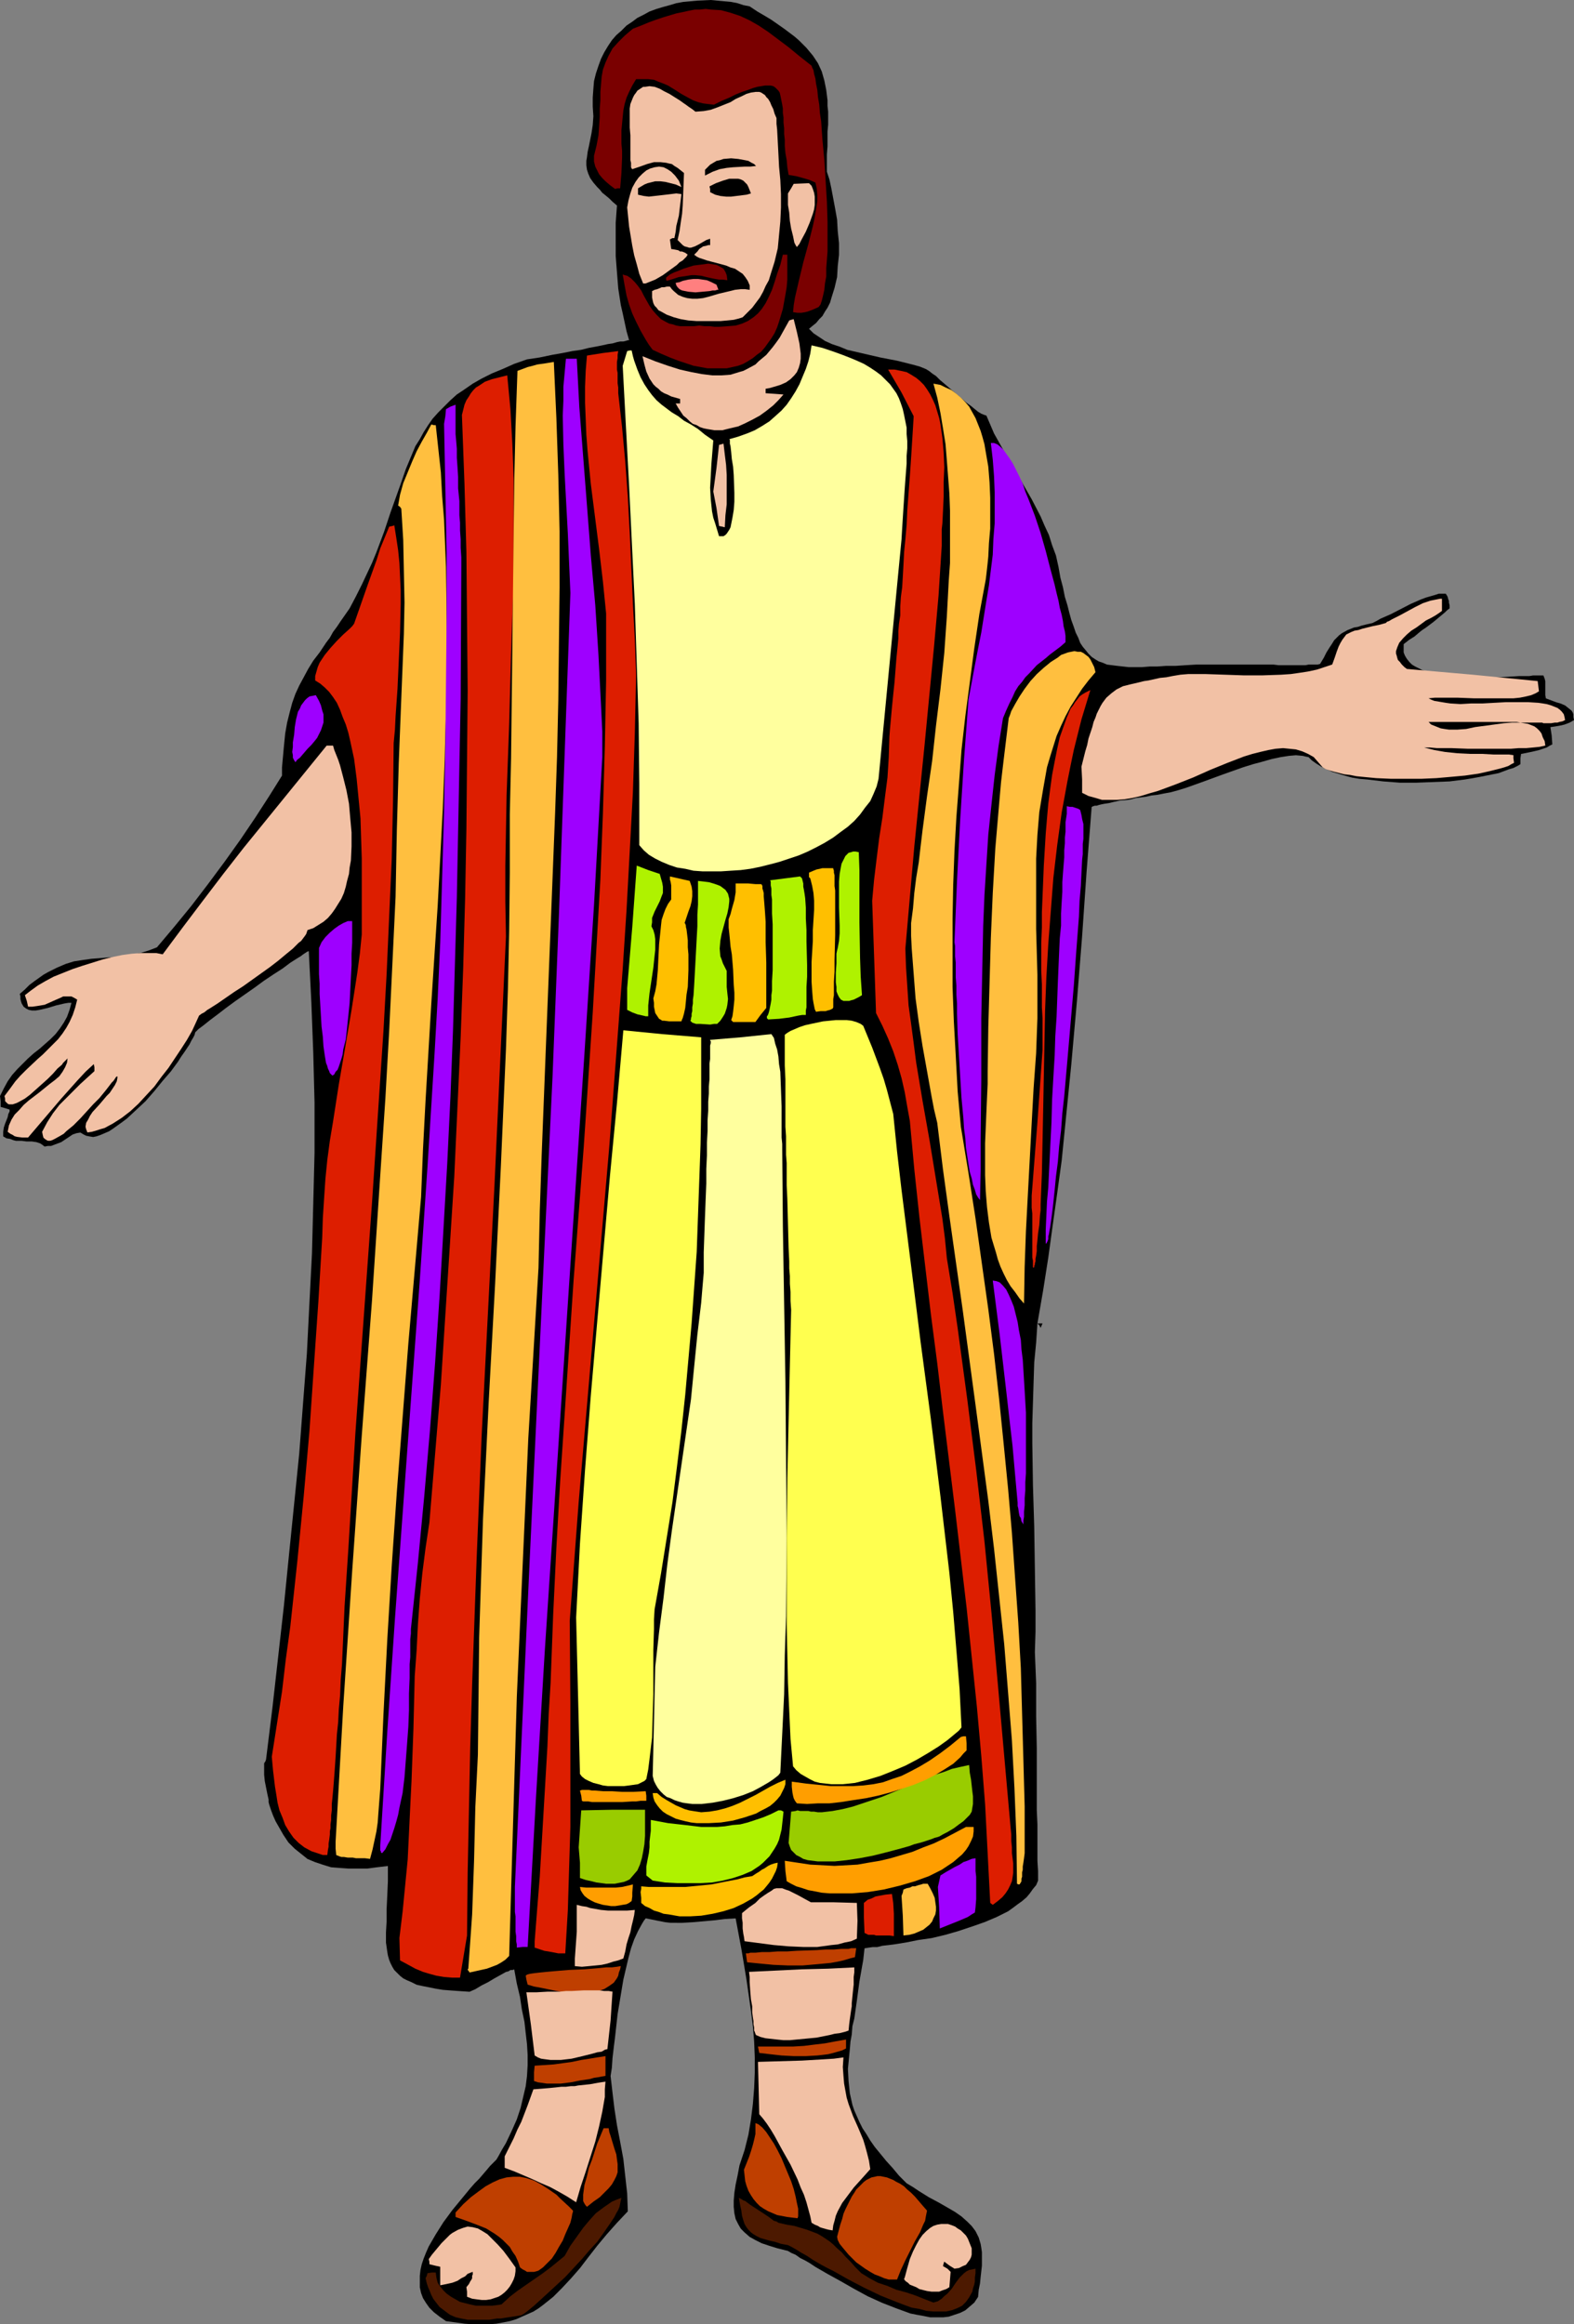 <?xml version="1.0" encoding="UTF-8" standalone="no"?>
<svg
   version="1.0"
   width="105.456mm"
   height="155.668mm"
   id="svg71"
   sodipodi:docname="Jeremy.wmf"
   xmlns:inkscape="http://www.inkscape.org/namespaces/inkscape"
   xmlns:sodipodi="http://sodipodi.sourceforge.net/DTD/sodipodi-0.dtd"
   xmlns="http://www.w3.org/2000/svg"
   xmlns:svg="http://www.w3.org/2000/svg">
  <rect width="100%" height="100%" fill="#808080" stroke="none"/>
  <sodipodi:namedview
     id="namedview71"
     pagecolor="#ffffff"
     bordercolor="#000000"
     borderopacity="0.25"
     inkscape:showpageshadow="2"
     inkscape:pageopacity="0.0"
     inkscape:pagecheckerboard="0"
     inkscape:deskcolor="#d1d1d1"
     inkscape:document-units="mm" />
  <defs
     id="defs1">
    <pattern
       id="WMFhbasepattern"
       patternUnits="userSpaceOnUse"
       width="6"
       height="6"
       x="0"
       y="0" />
  </defs>
  <path
     style="fill:#000000;fill-opacity:1;fill-rule:evenodd;stroke:none"
     d="m 0,277.452 0.969,-1.939 0.969,-1.778 1.131,-1.616 1.292,-1.454 1.454,-1.454 1.292,-1.293 1.454,-1.293 1.454,-1.131 2.747,-2.424 1.292,-1.293 1.131,-1.454 0.969,-1.454 0.808,-1.454 0.646,-1.778 0.485,-1.778 h -0.808 l -0.969,0.162 -2.1,0.485 -2.1,0.646 -2.1,0.485 -0.969,0.162 H 8.078 L 7.27,255.637 6.624,255.314 5.978,254.829 5.493,254.021 5.332,253.536 5.17,252.89 v -0.646 l -0.162,-0.646 1.292,-1.131 1.131,-1.131 1.292,-0.97 1.131,-0.808 1.131,-0.808 1.131,-0.646 2.262,-1.131 2.262,-0.97 2.1,-0.646 2.1,-0.323 2.262,-0.323 4.201,-0.323 4.039,-0.323 2.1,-0.485 2.1,-0.323 2.1,-0.646 2.1,-0.808 4.362,-5.171 4.362,-5.332 4.201,-5.494 4.201,-5.656 4.039,-5.656 3.716,-5.494 1.777,-2.747 1.777,-2.747 1.616,-2.585 1.616,-2.585 v -2.101 l 0.162,-1.778 0.162,-1.778 0.162,-1.778 0.162,-1.616 0.162,-1.616 0.485,-2.747 0.646,-2.585 0.646,-2.424 0.808,-2.262 0.969,-2.101 1.131,-2.101 1.131,-2.101 1.292,-2.101 1.616,-2.101 1.616,-2.424 0.969,-1.293 0.808,-1.454 0.969,-1.293 0.969,-1.454 1.131,-1.616 1.131,-1.616 1.616,-3.07 1.454,-2.909 1.292,-2.747 1.292,-2.747 1.131,-2.747 0.969,-2.585 0.969,-2.585 1.616,-4.848 0.808,-2.262 1.616,-4.525 1.454,-4.201 1.616,-3.878 0.808,-1.939 1.131,-1.778 0.969,-1.778 1.131,-1.778 1.131,-1.616 1.454,-1.616 1.454,-1.454 1.616,-1.616 1.616,-1.454 1.939,-1.293 2.1,-1.454 2.262,-1.293 2.585,-1.293 2.747,-1.131 2.908,-1.293 3.231,-1.131 3.231,-0.485 3.07,-0.646 2.747,-0.485 2.423,-0.485 2.262,-0.323 1.939,-0.485 1.777,-0.323 1.616,-0.323 1.454,-0.323 1.131,-0.162 1.131,-0.323 0.808,-0.162 h 0.808 l 0.646,-0.162 0.485,-0.162 h 0.323 l -0.646,-2.262 -0.485,-2.262 -0.485,-2.262 -0.485,-2.101 -0.646,-4.201 -0.323,-4.04 -0.323,-4.201 V 60.758 56.395 l 0.323,-4.363 -1.131,-0.97 -0.808,-0.808 -0.969,-0.808 -0.808,-0.646 -0.646,-0.808 -0.646,-0.646 -0.969,-1.131 -0.808,-1.131 -0.485,-1.131 -0.323,-0.97 -0.162,-1.131 v -1.131 l 0.162,-0.97 0.162,-1.293 0.323,-1.454 0.323,-1.616 0.323,-1.616 0.323,-2.101 0.162,-2.262 -0.162,-2.424 v -2.262 l 0.162,-2.262 0.162,-1.939 0.485,-1.939 0.646,-1.939 0.646,-1.778 0.808,-1.616 0.969,-1.616 0.969,-1.454 1.131,-1.293 1.292,-1.131 1.292,-1.293 1.454,-0.97 1.292,-0.97 1.616,-0.808 1.454,-0.808 1.777,-0.646 1.616,-0.485 1.777,-0.485 1.616,-0.485 1.777,-0.323 3.554,-0.323 L 179.98,0 l 3.393,0.323 1.777,0.162 1.616,0.323 1.454,0.485 1.616,0.323 1.939,1.293 1.939,1.131 1.616,0.97 1.616,1.131 1.616,1.131 1.292,0.97 1.292,0.97 1.131,0.97 0.969,0.97 0.969,0.97 0.808,0.97 0.808,0.97 0.646,0.97 0.646,0.97 0.969,2.101 0.646,2.262 0.485,2.424 0.323,2.585 v 1.454 l 0.162,1.454 v 3.232 l -0.162,1.778 v 1.778 1.939 l -0.162,2.101 v 2.101 2.262 l 0.646,1.939 0.485,2.262 0.485,2.585 0.485,2.585 0.485,2.747 0.162,2.909 0.323,3.07 v 2.909 l -0.323,2.909 -0.162,2.747 -0.646,2.747 -0.808,2.585 -0.323,1.131 -0.646,1.293 -0.646,0.97 -0.646,1.131 -0.808,0.808 -0.808,0.97 -0.808,0.646 -0.969,0.808 1.131,1.131 1.454,0.97 1.454,0.97 1.777,0.808 1.939,0.646 1.939,0.808 4.201,0.97 4.201,0.97 4.201,0.808 1.939,0.485 1.939,0.485 1.777,0.485 1.616,0.646 0.808,0.485 0.808,0.646 0.969,0.646 0.969,0.97 2.1,1.778 1.292,1.131 1.131,0.97 2.262,1.939 1.131,0.808 0.969,0.808 0.808,0.646 0.808,0.485 0.808,0.323 0.485,0.162 0.969,2.262 0.969,2.262 2.262,4.04 2.423,4.201 2.423,4.201 2.423,4.201 2.262,4.363 0.969,2.262 1.131,2.424 0.808,2.585 0.969,2.585 0.646,2.909 0.485,2.747 0.646,2.424 0.485,2.424 0.646,2.101 0.485,1.939 0.485,1.778 0.646,1.778 0.485,1.454 0.646,1.293 0.485,1.293 0.646,0.97 0.808,0.97 0.646,0.808 0.808,0.808 0.969,0.646 0.808,0.485 0.969,0.323 1.131,0.485 1.292,0.162 1.292,0.162 1.454,0.162 1.454,0.162 h 1.616 1.777 l 1.939,-0.162 h 1.939 l 2.262,-0.162 h 2.423 l 2.423,-0.162 2.747,-0.162 h 2.908 2.423 2.262 4.039 1.777 6.139 l 1.292,0.162 h 6.786 l 0.808,-0.162 h 0.808 0.646 0.808 l 0.646,-0.162 0.969,-1.616 0.646,-1.293 0.808,-1.293 0.646,-0.97 0.485,-0.808 0.646,-0.646 0.646,-0.646 0.646,-0.485 1.454,-0.808 0.808,-0.323 0.808,-0.323 0.969,-0.162 0.969,-0.323 1.292,-0.323 1.454,-0.323 0.969,-0.485 1.131,-0.646 2.585,-1.131 5.008,-2.585 2.585,-1.131 1.292,-0.485 1.131,-0.323 1.131,-0.323 0.969,-0.323 h 0.969 0.808 l 0.323,0.485 0.162,0.323 0.162,0.646 0.162,0.323 v 0.485 l 0.162,0.646 v 0.808 l -0.646,0.485 -0.485,0.485 -0.969,0.808 -0.969,0.808 -0.969,0.808 -0.646,0.485 -0.646,0.485 -0.646,0.485 -0.969,0.646 -0.808,0.646 -1.131,0.97 -1.292,0.808 -1.454,1.131 v 1.131 0.97 l 0.323,0.808 0.485,0.808 0.646,0.808 0.646,0.646 0.808,0.485 0.969,0.485 0.969,0.485 1.292,0.323 1.131,0.485 1.292,0.162 2.908,0.485 2.908,0.162 3.07,0.162 h 3.231 3.07 l 2.908,-0.162 2.585,-0.162 h 2.585 l 0.969,-0.162 h 2.585 l 0.323,0.808 0.162,0.646 v 2.101 0.808 0.646 l 0.162,0.808 1.292,0.485 1.292,0.485 1.131,0.323 1.131,0.485 0.808,0.646 0.808,0.646 0.323,0.485 0.162,0.485 v 0.646 l 0.162,0.808 -1.131,0.646 -1.292,0.485 -0.646,0.162 -0.808,0.162 -0.969,0.162 -1.131,0.162 0.323,2.101 0.162,2.262 -0.646,0.323 -0.808,0.485 -0.969,0.323 -0.969,0.323 -2.1,0.485 -2.423,0.485 -0.162,1.131 v 1.454 l -0.808,0.485 -0.969,0.485 -1.131,0.323 -1.292,0.485 -1.292,0.485 -1.616,0.323 -1.616,0.323 -1.616,0.323 -1.777,0.323 -1.939,0.323 -3.877,0.485 -4.201,0.162 -4.201,0.162 h -4.201 l -4.201,-0.323 -4.039,-0.485 -1.939,-0.162 -1.939,-0.323 -1.777,-0.485 -1.616,-0.485 -1.616,-0.485 -1.454,-0.646 -1.292,-0.646 -1.292,-0.808 -1.131,-0.808 -0.808,-0.808 -0.808,-0.162 -0.646,-0.162 -1.777,-0.162 -1.777,0.162 -2.1,0.323 -2.262,0.485 -2.262,0.646 -2.423,0.646 -2.585,0.808 -5.008,1.778 -4.847,1.778 -2.262,0.808 -2.262,0.808 -2.1,0.646 -1.777,0.485 -1.777,0.323 -1.616,0.323 -1.454,0.162 -1.454,0.323 -1.292,0.162 -1.292,0.162 -1.131,0.323 -0.969,0.162 -1.939,0.162 -1.454,0.323 -1.292,0.323 -1.131,0.162 -0.808,0.162 -0.646,0.162 -0.485,0.162 h -0.485 l -0.485,0.162 -0.323,0.162 -1.292,16.482 -1.131,16.321 -1.292,16.159 -1.454,16.321 -1.616,16.159 -0.808,8.08 -1.131,8.241 -1.131,8.08 -1.131,8.241 -1.292,8.241 -1.454,8.403 h 1.292 l -0.485,1.131 -0.323,-0.646 -0.485,-0.485 -0.323,4.848 -0.485,5.009 -0.162,5.009 -0.162,5.171 -0.162,5.171 v 5.171 l 0.162,10.665 0.323,10.503 0.162,10.665 0.162,10.503 v 5.333 l -0.162,5.171 0.323,7.918 v 8.403 l 0.162,8.08 v 4.04 4.04 3.878 3.717 l 0.162,3.555 v 3.232 3.232 2.747 l 0.162,2.585 v 2.424 l -0.485,1.131 -0.808,0.97 -0.808,1.131 -0.808,0.97 -1.131,0.97 -1.131,0.808 -1.292,0.97 -1.131,0.808 -2.908,1.454 -3.07,1.293 -3.231,1.131 -3.393,1.131 -3.393,0.97 -3.393,0.808 -3.393,0.485 -3.231,0.646 -3.07,0.485 -2.747,0.323 -1.292,0.323 h -1.131 l -1.131,0.162 -0.969,0.162 -0.323,2.909 -0.485,2.747 -0.485,2.747 -0.323,2.424 -0.323,2.424 -0.323,2.262 -0.323,2.262 -0.485,1.939 -0.162,2.101 -0.323,1.778 -0.162,1.939 -0.162,1.616 -0.323,3.393 0.162,3.07 0.323,3.07 0.323,1.454 0.323,1.454 0.485,1.454 0.646,1.454 0.646,1.454 0.808,1.616 0.969,1.454 0.969,1.616 1.131,1.616 1.454,1.778 1.454,1.778 1.616,1.778 1.616,1.939 1.939,1.939 1.616,0.97 1.454,0.97 1.292,0.808 1.292,0.808 2.423,1.293 2.262,1.293 1.939,1.131 1.616,1.131 1.454,1.293 1.131,1.131 0.969,1.293 0.808,1.616 0.485,1.616 0.162,0.97 0.162,1.131 v 0.97 1.293 1.131 l -0.162,1.454 -0.162,1.454 -0.162,1.616 -0.323,1.616 -0.162,1.778 -0.969,1.454 -1.131,0.97 -1.131,0.97 -1.292,0.646 -1.454,0.485 -1.454,0.485 -1.454,0.162 h -1.454 -1.777 l -1.616,-0.323 -1.777,-0.323 -1.616,-0.323 -1.777,-0.646 -1.777,-0.646 -3.716,-1.454 -3.554,-1.616 -3.554,-1.939 -3.393,-1.939 -3.231,-1.778 -3.07,-1.778 -1.454,-0.97 -1.131,-0.646 -1.292,-0.646 -1.131,-0.808 -1.131,-0.485 -0.808,-0.485 -2.585,-0.646 -2.1,-0.646 -1.939,-0.646 -1.616,-0.808 -1.454,-0.808 -1.292,-1.131 -0.969,-0.97 -0.646,-1.131 -0.646,-1.293 -0.323,-1.454 -0.162,-1.616 v -1.616 l 0.162,-1.939 0.323,-2.101 0.485,-2.262 0.485,-2.585 1.292,-3.878 0.969,-3.878 0.646,-3.878 0.485,-3.878 0.323,-4.04 0.162,-3.878 v -3.878 l -0.162,-4.04 -0.323,-3.878 -0.485,-3.878 -1.131,-7.918 -1.292,-7.756 -1.454,-7.756 -2.747,0.162 -2.585,0.323 -5.493,0.485 -2.747,0.162 H 169.802 l -1.454,-0.162 -1.616,-0.323 -1.616,-0.323 -1.616,-0.323 -0.485,0.646 -0.485,0.808 -0.969,1.778 -0.969,2.101 -0.808,2.262 -0.646,2.424 -0.646,2.747 -0.646,2.747 -0.485,2.909 -0.969,5.817 -0.646,5.817 -0.323,2.585 -0.323,2.747 -0.162,2.424 -0.323,2.101 0.485,4.201 0.485,4.04 0.646,4.201 0.808,4.201 0.808,4.363 0.485,4.363 0.485,4.363 0.162,4.525 -2.747,2.909 -2.585,2.909 -2.423,2.909 -2.262,2.909 -2.1,2.747 -2.262,2.585 -2.262,2.424 -2.262,2.262 -2.423,1.939 -1.292,0.97 -1.292,0.808 -1.454,0.646 -1.454,0.646 -1.454,0.646 -1.616,0.485 -1.616,0.323 -1.777,0.323 -1.939,0.162 h -1.939 -1.939 l -2.262,-0.162 -2.262,-0.323 -2.423,-0.323 -1.616,-1.131 -1.454,-1.131 -1.131,-1.131 -0.808,-1.131 -0.808,-1.293 -0.485,-1.293 -0.323,-1.454 v -1.454 -1.454 l 0.162,-1.454 0.323,-1.454 0.485,-1.454 0.646,-1.616 0.646,-1.454 1.777,-3.07 1.939,-3.07 2.262,-3.07 2.262,-2.747 2.262,-2.747 1.131,-1.293 1.131,-1.131 0.969,-1.131 0.969,-1.131 0.808,-0.97 0.808,-0.808 0.808,-0.808 0.485,-0.808 0.969,-1.778 0.969,-1.616 1.454,-3.07 1.292,-2.909 0.969,-2.909 0.646,-2.747 0.646,-2.747 0.323,-2.585 0.162,-2.747 v -2.585 l -0.162,-2.747 -0.323,-2.747 -0.323,-2.909 -0.646,-3.07 -0.485,-3.232 -0.808,-3.393 -0.646,-3.555 -0.485,0.162 h -0.485 l -0.485,0.323 -0.646,0.162 -1.454,0.808 -1.454,0.808 -1.616,0.97 -1.616,0.808 -1.616,0.97 -1.454,0.646 -2.423,-0.162 -2.262,-0.162 -2.1,-0.162 -1.939,-0.323 -1.616,-0.323 -1.616,-0.323 -1.454,-0.323 -1.292,-0.646 -1.131,-0.485 -0.969,-0.485 -0.808,-0.646 -0.808,-0.808 -0.646,-0.646 -0.485,-0.808 -0.485,-0.97 -0.323,-0.808 -0.323,-1.131 -0.162,-0.97 -0.162,-1.131 -0.162,-1.131 v -2.585 l 0.162,-2.747 v -3.07 l 0.162,-3.393 0.162,-3.717 v -1.778 -2.101 l -2.747,0.323 -2.423,0.323 H 90.636 88.213 l -2.262,-0.162 -2.1,-0.162 -2.1,-0.646 -1.939,-0.646 -1.939,-0.808 -1.616,-1.293 -1.616,-1.293 -1.616,-1.616 -1.292,-1.939 -0.646,-1.131 -0.646,-1.131 -0.646,-1.131 -0.646,-1.454 -0.485,-1.293 -0.485,-1.454 -0.162,-0.646 v -0.646 l -0.323,-1.454 -0.646,-3.232 -0.162,-1.616 v -2.262 -0.646 l 0.323,-0.485 0.162,-0.485 1.616,-13.089 1.454,-12.927 1.454,-12.927 1.292,-12.927 1.292,-12.766 1.292,-12.766 0.969,-12.766 0.969,-12.604 0.646,-12.766 0.646,-12.604 0.323,-12.604 0.323,-12.766 v -12.766 l -0.323,-12.604 -0.485,-12.766 -0.646,-12.927 h -0.162 l -0.323,0.162 -0.485,0.323 -0.485,0.323 -0.646,0.485 -0.808,0.485 -1.777,1.131 -1.939,1.454 -2.262,1.454 -2.423,1.616 -2.423,1.778 -4.847,3.393 -2.423,1.778 -2.1,1.616 -1.939,1.454 -0.808,0.646 -0.808,0.646 -0.646,0.485 -0.646,0.485 -0.485,0.485 -0.323,0.323 -0.162,0.646 -0.323,0.646 -0.485,0.808 -0.485,0.97 -0.646,0.97 -0.646,0.97 -0.808,1.131 -0.808,1.293 -1.777,2.424 -2.1,2.424 -2.1,2.585 -2.262,2.585 -2.423,2.262 -2.262,2.101 -1.292,0.97 -1.131,0.808 -1.131,0.808 -0.969,0.646 -1.131,0.485 -1.131,0.485 -0.969,0.323 -0.808,0.162 -0.969,-0.162 -0.808,-0.162 -0.646,-0.323 -0.808,-0.485 -0.969,0.162 -0.969,0.323 -0.969,0.646 -0.969,0.646 -0.969,0.646 -1.292,0.485 -1.292,0.485 h -0.808 l -0.808,0.162 -0.646,-0.485 -0.485,-0.323 -0.969,-0.323 -1.131,-0.162 H 6.786 l -1.292,-0.162 h -1.454 l -0.646,-0.162 -0.808,-0.323 -0.969,-0.162 -0.808,-0.485 v -1.131 l 0.162,-1.131 0.323,-0.97 0.323,-0.808 0.323,-0.808 0.162,-0.808 0.323,-0.646 v -0.485 L 1.292,280.522 0.162,280.199 v -1.454 z"
     id="path1" />
  <path
     style="fill:#f2c1a5;fill-opacity:1;fill-rule:evenodd;stroke:none"
     d="m 1.131,277.452 1.454,-1.939 1.292,-1.778 1.292,-1.454 1.454,-1.454 2.908,-2.747 1.292,-1.131 1.292,-1.293 1.292,-1.293 1.292,-1.293 1.131,-1.454 0.969,-1.454 0.808,-1.454 0.808,-1.778 0.646,-1.939 0.485,-1.939 -0.808,-0.485 -0.646,-0.323 H 17.287 15.995 l -0.646,0.323 -1.131,0.485 -1.454,0.646 -1.454,0.646 -0.969,0.162 -0.969,0.162 -1.131,0.162 H 7.109 l -0.323,-1.454 -0.485,-1.454 1.454,-1.131 1.777,-1.293 1.939,-1.131 2.1,-1.131 2.423,-0.97 2.423,-0.97 2.423,-0.808 2.585,-0.808 2.585,-0.808 2.585,-0.646 2.423,-0.485 2.423,-0.323 2.262,-0.162 h 2.1 1.777 l 1.616,0.323 5.17,-6.948 5.008,-6.625 5.17,-6.787 5.17,-6.625 10.502,-12.927 10.502,-12.927 h 1.616 l 0.323,1.131 0.969,2.424 0.485,1.454 0.808,3.07 0.808,3.232 0.646,3.393 0.323,3.717 0.323,3.555 v 3.555 l -0.162,3.555 -0.323,1.778 -0.162,1.616 -0.485,1.778 -0.323,1.454 -0.485,1.616 -0.646,1.454 -0.808,1.293 -0.808,1.293 -0.808,1.131 -0.969,1.131 -1.131,0.97 -1.292,0.808 -1.292,0.808 -1.454,0.485 -0.162,0.485 -0.162,0.485 -0.323,0.485 -0.485,0.646 -0.485,0.646 -0.646,0.485 -1.454,1.454 -1.777,1.454 -1.939,1.616 -2.1,1.616 -2.262,1.616 -4.524,3.232 -2.262,1.454 -2.1,1.454 -2.1,1.454 -1.777,1.131 -0.808,0.485 -0.808,0.646 -0.646,0.323 -0.646,0.485 -0.808,1.778 -0.969,2.101 -1.292,2.262 -1.454,2.262 -1.616,2.424 -1.616,2.424 -1.777,2.262 -1.777,2.424 -2.1,2.262 -1.939,2.101 -2.1,1.939 -2.1,1.616 -2.262,1.454 -2.1,1.131 -1.131,0.323 -0.969,0.323 -1.131,0.323 -1.131,0.162 -0.323,-0.808 -0.162,-0.646 0.162,-0.97 0.485,-0.808 0.485,-0.97 0.646,-0.97 1.777,-1.939 1.777,-2.101 0.808,-0.808 0.646,-0.97 0.646,-0.97 0.485,-0.97 0.162,-0.808 v -0.646 0.162 l -0.323,0.162 -0.323,0.485 -0.323,0.485 -0.485,0.485 -0.485,0.646 -1.131,1.454 -1.454,1.778 -1.616,1.616 -3.231,3.555 -1.777,1.778 -1.777,1.454 -0.646,0.646 -0.808,0.485 -1.454,0.808 -0.646,0.323 -0.485,0.162 h -0.646 l -0.323,-0.162 -0.485,-0.323 -0.323,-0.323 -0.162,-0.646 -0.162,-0.808 1.292,-2.424 1.454,-2.262 1.616,-2.101 1.777,-1.778 1.777,-1.778 1.777,-1.778 1.777,-1.616 1.777,-1.616 v -0.97 l -0.162,-0.808 -2.1,1.939 -2.1,2.262 -4.039,4.525 -8.401,9.857 H 5.655 l -1.292,-0.162 -0.646,-0.162 -0.485,-0.323 -0.646,-0.323 -0.646,-0.485 0.323,-1.616 0.646,-1.454 0.808,-1.293 1.131,-1.131 1.131,-1.293 1.292,-1.131 2.747,-2.101 2.585,-2.101 1.292,-0.97 1.131,-0.97 0.808,-1.131 0.646,-1.131 0.485,-1.131 0.162,-1.293 v 0.162 l -0.162,0.162 -0.162,0.162 -0.323,0.323 -0.485,0.485 -0.323,0.485 -1.131,0.97 -1.131,1.293 -1.292,1.293 -3.07,2.747 -1.454,1.293 -1.292,0.97 -1.454,0.808 -0.646,0.323 -0.485,0.162 -0.485,0.162 H 2.585 2.262 l -0.323,-0.162 -0.323,-0.323 -0.323,-0.323 v -0.646 z"
     id="path2" />
  <path
     style="fill:#dd1e00;fill-opacity:1;fill-rule:evenodd;stroke:none"
     d="m 68.826,444.699 1.292,-8.241 1.292,-8.241 0.969,-8.241 1.131,-8.241 1.777,-16.482 1.616,-16.482 1.454,-16.482 1.131,-16.482 1.131,-16.321 0.969,-16.159 0.162,-5.009 0.323,-5.009 0.323,-4.848 0.485,-4.848 0.646,-4.848 0.808,-4.848 1.454,-9.372 1.616,-9.372 1.616,-9.534 1.454,-9.372 0.646,-4.848 0.485,-4.848 v -14.543 -4.686 l -0.162,-5.009 -0.162,-5.171 -0.485,-5.009 -0.485,-5.009 -0.646,-5.009 -0.485,-2.262 -0.485,-2.262 -0.485,-2.101 -0.646,-2.101 -0.808,-1.939 -0.646,-1.778 -0.808,-1.778 -0.969,-1.454 -0.969,-1.293 -1.131,-1.131 -1.131,-0.97 -1.292,-0.808 v -1.131 l 0.323,-1.131 0.323,-1.131 0.485,-1.131 0.646,-0.97 0.646,-0.97 1.454,-1.778 1.616,-1.778 1.616,-1.616 1.616,-1.454 0.646,-0.646 0.485,-0.646 1.131,-3.232 1.131,-3.232 1.131,-3.232 2.262,-6.302 0.969,-3.07 1.131,-2.747 1.131,-2.747 0.808,-0.162 0.485,-0.162 0.485,3.07 0.485,3.232 0.323,3.232 0.162,3.393 0.162,3.555 v 3.393 l -0.162,7.11 -0.323,7.272 -0.323,7.11 -0.485,6.948 -0.162,3.393 -0.323,3.393 -0.162,14.543 -0.323,14.705 -0.646,14.543 -0.646,14.543 -0.808,14.543 -0.969,14.543 -1.939,29.086 -2.1,29.086 -2.1,29.086 -1.777,29.248 -0.969,14.705 -0.646,14.543 -0.323,4.04 -0.162,3.878 -0.323,3.555 -0.162,3.232 -0.323,3.07 -0.162,2.909 -0.162,2.747 -0.162,2.424 -0.162,2.262 -0.162,2.101 -0.162,1.939 -0.162,1.778 -0.162,1.454 v 1.616 l -0.162,1.293 v 1.131 l -0.162,1.131 v 0.97 l -0.162,0.808 v 0.808 l -0.162,1.293 -0.162,0.97 v 0.808 l -0.162,0.808 -0.162,1.293 h -1.131 l -0.969,-0.323 -0.969,-0.323 -0.969,-0.323 -1.777,-0.97 -1.454,-1.131 -1.292,-1.293 -1.131,-1.616 -0.969,-1.616 -0.646,-1.778 -0.808,-1.939 -0.485,-1.939 -0.323,-2.101 -0.323,-1.939 -0.485,-4.04 -0.162,-1.778 z"
     id="path3" />
  <path
     style="fill:#9e00ff;fill-opacity:1;fill-rule:evenodd;stroke:none"
     d="m 74.157,187.93 0.323,-1.939 0.162,-1.939 0.323,-1.939 0.485,-1.939 0.485,-0.808 0.323,-0.808 0.485,-0.646 0.485,-0.646 0.485,-0.485 0.646,-0.485 0.808,-0.162 0.808,-0.162 0.808,1.454 0.485,1.131 0.323,1.293 0.323,0.97 v 1.131 0.97 l -0.323,0.97 -0.323,0.97 -0.485,0.97 -0.485,0.97 -0.646,0.808 -0.808,0.97 -0.969,0.97 -0.969,1.131 -0.969,1.131 -0.646,0.485 -0.485,0.646 -0.323,-0.485 -0.323,-0.646 v -0.646 l -0.162,-0.808 0.162,-1.293 v -0.646 z"
     id="path4" />
  <path
     style="fill:#9e00ff;fill-opacity:1;fill-rule:evenodd;stroke:none"
     d="m 80.781,239.963 0.646,-1.454 0.969,-1.293 1.131,-1.131 1.131,-0.97 1.131,-0.808 1.131,-0.646 1.131,-0.485 h 1.131 v 4.363 1.131 l -0.162,2.747 v 2.909 l -0.162,3.07 -0.323,6.464 -0.323,3.232 -0.323,3.07 -0.323,2.909 -0.646,2.585 -0.162,1.293 -0.323,1.131 -0.323,0.97 -0.323,0.97 -0.323,0.808 -0.485,0.485 -0.323,0.646 -0.485,0.323 -0.323,-0.323 -0.323,-0.323 -0.162,-0.485 -0.323,-0.646 -0.162,-0.646 -0.323,-0.808 -0.162,-0.97 -0.162,-0.97 -0.323,-2.262 -0.162,-2.424 -0.323,-2.585 -0.162,-2.747 -0.323,-5.494 v -2.585 l -0.162,-2.424 v -2.101 -2.747 -0.646 z"
     id="path5" />
  <path
     style="fill:#ffbf3f;fill-opacity:1;fill-rule:evenodd;stroke:none"
     d="m 84.982,466.19 0.969,-17.129 0.969,-17.129 2.262,-34.257 2.423,-34.257 2.585,-34.096 2.262,-34.257 1.131,-16.967 0.969,-17.129 0.808,-16.967 0.808,-16.967 0.323,-16.967 0.485,-16.967 0.323,-8.241 0.323,-8.241 0.323,-8.08 0.323,-8.08 0.162,-7.918 -0.162,-7.918 -0.162,-7.918 -0.485,-7.918 -0.323,-0.485 -0.485,-0.323 0.485,-2.747 0.808,-2.909 1.131,-2.747 1.131,-2.747 1.131,-2.585 1.292,-2.424 1.292,-2.262 1.131,-2.101 0.646,0.162 h 0.485 l 0.646,5.979 0.646,5.979 0.323,5.979 0.485,5.979 0.485,11.958 0.162,12.119 0.162,12.119 -0.323,12.281 -0.323,12.281 -0.485,12.443 -1.292,24.562 -1.616,24.723 -1.454,24.562 -0.646,12.281 -0.485,12.119 -3.231,37.166 -1.454,18.745 -1.454,18.745 -1.293,18.745 -1.131,18.745 -0.969,18.906 -0.808,18.745 -0.323,4.201 -0.162,2.101 -0.162,2.262 -0.323,2.262 -0.485,2.262 -0.485,2.262 -0.646,2.424 -1.292,-0.162 h -1.292 -0.969 l -0.808,-0.162 h -0.646 -0.646 l -0.969,-0.162 h -0.646 l -0.485,-0.162 -0.808,-0.323 -0.162,-1.616 z"
     id="path6" />
  <path
     style="fill:#9e00ff;fill-opacity:1;fill-rule:evenodd;stroke:none"
     d="m 96.291,467.16 1.777,-28.763 1.939,-28.602 4.201,-57.365 2.1,-28.44 1.939,-28.602 1.777,-28.44 0.808,-14.22 0.646,-14.22 0.969,-32.965 0.323,-16.482 0.162,-16.321 0.162,-16.482 v -16.482 l -0.323,-16.159 -0.323,-16.321 0.323,-1.939 0.162,-1.778 1.131,-0.646 1.292,-0.485 v 2.747 3.07 1.616 l 0.162,1.778 0.162,1.939 v 2.262 l 0.162,2.262 0.162,2.585 v 2.909 l 0.323,3.232 v 1.778 1.778 l 0.162,1.939 v 1.939 l 0.162,2.262 v 2.101 l 0.162,2.424 v 2.424 l -0.162,33.449 -0.646,33.611 -0.323,16.644 -0.485,16.805 -0.485,16.805 -0.646,16.805 -0.808,16.805 -0.969,16.805 -0.969,16.805 -1.131,16.805 -1.292,16.967 -1.454,16.805 -1.616,16.967 -1.777,16.805 v 1.131 l -0.162,1.454 v 1.293 1.616 1.616 l -0.162,1.778 v 3.555 l -0.162,3.878 v 4.201 l -0.162,4.201 -0.323,4.363 -0.323,4.201 -0.323,4.201 -0.485,4.04 -0.808,3.717 -0.323,1.778 -0.485,1.778 -0.485,1.616 -0.485,1.454 -0.485,1.454 -0.646,1.131 -0.646,1.293 -0.808,0.97 -0.323,-0.162 v -0.323 l -0.162,-0.162 z"
     id="path7" />
  <path
     style="fill:#dd1e00;fill-opacity:1;fill-rule:evenodd;stroke:none"
     d="m 101.138,490.591 0.808,-6.625 0.646,-6.625 0.646,-6.625 0.323,-6.625 0.323,-6.787 0.323,-6.464 0.485,-13.25 0.323,-13.25 0.485,-6.625 0.323,-6.464 0.485,-6.625 0.646,-6.464 0.808,-6.302 0.969,-6.464 1.454,-17.452 1.454,-17.452 1.131,-17.613 1.131,-17.452 1.131,-17.613 0.808,-17.613 0.808,-17.613 0.646,-17.613 0.485,-17.613 0.323,-17.452 0.162,-17.613 0.162,-17.452 -0.162,-17.613 -0.162,-17.452 -0.485,-17.29 -0.646,-17.452 0.323,-1.293 0.323,-1.293 0.485,-1.131 0.646,-0.97 0.485,-0.808 0.646,-0.808 0.646,-0.646 0.808,-0.485 1.454,-0.97 1.777,-0.646 1.939,-0.485 1.939,-0.485 0.808,8.564 0.485,8.726 0.323,8.726 v 8.888 8.888 8.726 l -0.646,17.937 -0.485,17.937 -0.646,17.937 -0.162,8.888 -0.162,8.888 v 9.049 l 0.162,8.888 -1.454,31.51 -1.454,31.51 -1.616,31.51 -1.616,31.51 -1.292,31.672 -1.131,31.672 -0.485,15.836 -0.323,15.836 -0.323,15.836 -0.162,15.998 -1.777,10.665 h -2.1 l -1.939,-0.162 -1.939,-0.323 -1.777,-0.485 -1.616,-0.485 -1.939,-0.808 -1.777,-0.97 -2.1,-1.131 z"
     id="path8" />
  <path
     style="fill:#4c1900;fill-opacity:1;fill-rule:evenodd;stroke:none"
     d="m 107.762,576.719 0.323,-0.646 0.162,-0.646 1.131,-0.162 h 0.969 l 0.162,1.293 0.323,1.293 0.646,0.97 0.808,0.97 0.808,0.808 1.131,0.808 1.131,0.646 1.131,0.646 1.292,0.323 1.292,0.323 1.454,0.323 h 1.454 1.292 1.292 l 1.292,-0.162 1.131,-0.162 2.1,-1.939 2.1,-1.616 2.1,-1.454 2.1,-1.454 2.1,-1.454 1.939,-1.454 1.777,-1.454 1.777,-1.454 1.454,-2.585 1.616,-2.262 1.616,-2.262 1.616,-1.939 1.616,-1.778 1.939,-1.454 2.1,-1.454 1.131,-0.485 1.292,-0.485 -0.162,0.646 -0.162,0.808 -0.162,0.808 -0.323,0.808 -0.485,0.808 -0.485,0.97 -1.292,1.939 -1.454,2.101 -1.616,2.262 -1.939,2.101 -1.939,2.262 -4.201,4.525 -2.1,1.939 -2.1,1.939 -1.939,1.778 -1.777,1.616 -1.777,1.454 -0.646,0.485 -0.808,0.485 -4.201,0.646 -0.969,0.162 h -0.969 l -1.939,0.323 h -1.939 -1.777 -1.777 l -1.616,-0.323 -1.454,-0.323 -1.454,-0.646 -1.292,-0.97 -1.292,-0.97 -1.131,-1.454 -0.485,-0.646 -0.485,-0.97 -0.323,-0.808 -0.485,-1.131 -0.323,-0.97 z"
     id="path9" />
  <path
     style="fill:#f2c1a5;fill-opacity:1;fill-rule:evenodd;stroke:none"
     d="m 108.57,571.871 0.808,-1.131 0.808,-0.97 0.808,-0.97 0.808,-0.97 0.646,-0.646 0.808,-0.808 0.646,-0.646 0.646,-0.485 1.454,-0.808 1.292,-0.485 1.131,-0.323 1.292,0.162 1.292,0.323 1.131,0.646 1.292,0.808 1.292,1.293 1.292,1.293 1.454,1.616 1.454,1.939 1.616,2.262 v 0.97 l -0.162,1.131 -0.323,0.97 -0.485,0.97 -0.485,0.808 -0.646,0.808 -0.646,0.646 -0.808,0.646 -0.808,0.485 -0.969,0.323 -0.969,0.323 -1.131,0.162 h -1.131 l -1.292,-0.162 -1.131,-0.162 -1.292,-0.485 v -1.293 l -0.162,-1.131 0.646,-0.808 0.323,-0.646 0.323,-0.485 0.162,-0.323 v -0.646 l 0.162,-0.323 v -0.646 l -0.485,0.162 -0.808,0.323 -0.323,0.323 -0.323,0.323 -0.969,0.485 -0.969,0.646 -1.292,0.485 -1.454,0.323 -1.616,0.323 v -4.686 l -1.454,-0.323 -1.292,-0.323 v -0.646 z"
     id="path10" />
  <path
     style="fill:#bf3f00;fill-opacity:1;fill-rule:evenodd;stroke:none"
     d="m 115.356,560.075 1.939,-2.101 1.939,-1.778 1.939,-1.454 1.777,-1.293 1.777,-0.97 1.777,-0.808 1.777,-0.485 1.616,-0.162 h 1.777 l 1.616,0.323 1.939,0.646 1.777,0.97 1.777,1.131 2.1,1.454 0.969,0.97 2.1,1.939 1.131,1.131 v 0.323 l -0.162,0.485 -0.162,0.97 -0.323,1.293 -0.646,1.454 -0.646,1.454 -0.646,1.616 -0.969,1.616 -0.808,1.454 -0.969,1.454 -1.131,1.131 -1.131,1.131 -1.131,0.808 -0.485,0.162 -0.646,0.162 h -0.646 -0.485 -0.646 l -0.485,-0.323 -0.646,-0.323 -0.646,-0.485 -0.485,-1.454 -0.646,-1.454 -0.808,-1.131 -0.646,-1.131 -1.777,-1.778 -0.969,-0.808 -1.131,-0.808 -2.1,-1.293 -2.423,-0.97 -2.585,-0.97 -2.747,-0.97 z"
     id="path11" />
  <path
     style="fill:#ffbf3f;fill-opacity:1;fill-rule:evenodd;stroke:none"
     d="m 118.587,498.347 0.485,-6.787 0.485,-6.948 0.485,-13.574 0.323,-13.574 0.323,-6.625 0.323,-6.625 0.162,-14.866 0.162,-14.866 0.485,-15.028 0.485,-14.866 1.454,-29.894 1.616,-29.733 1.454,-29.733 1.292,-29.733 0.485,-14.866 0.323,-14.866 0.162,-14.866 v -14.705 l 0.323,-14.22 0.162,-14.058 0.323,-28.278 0.162,-14.058 0.162,-13.897 0.323,-13.897 0.485,-13.897 1.292,-0.485 1.292,-0.485 1.292,-0.323 1.131,-0.323 1.131,-0.162 1.131,-0.162 1.939,-0.323 0.646,14.22 0.485,14.382 0.323,14.22 v 14.382 l -0.162,14.22 -0.162,14.382 -0.323,14.22 -0.485,14.22 -1.131,28.763 -1.131,28.602 -1.131,28.925 -0.485,14.382 -0.323,14.382 -1.292,21.653 -1.292,21.492 -0.969,21.815 -0.969,21.653 -0.969,21.976 -0.646,21.815 -1.292,43.791 -0.969,0.97 -0.969,0.646 -1.131,0.646 -1.292,0.485 -1.292,0.485 -2.908,0.646 -1.454,0.323 -0.323,-0.485 -0.162,-0.162 v -0.162 z"
     id="path12" />
  <path
     style="fill:#f2c1a5;fill-opacity:1;fill-rule:evenodd;stroke:none"
     d="m 127.796,545.855 1.131,-2.262 1.131,-2.262 0.969,-2.262 0.969,-1.939 1.616,-4.201 1.454,-4.04 2.1,-0.162 1.939,-0.162 1.616,-0.162 1.454,-0.162 h 1.131 l 1.292,-0.162 h 0.969 l 0.808,-0.162 3.07,-0.323 1.777,-0.323 0.969,-0.162 1.131,-0.162 -0.162,1.939 v 1.939 l -0.646,3.717 -0.808,3.717 -0.969,3.878 -2.423,7.595 -1.292,3.878 -1.131,3.878 -2.262,-1.454 -2.262,-1.293 -2.1,-1.131 -2.262,-0.97 -2.1,-0.97 -2.262,-0.97 -1.131,-0.485 -1.131,-0.485 -2.585,-0.97 v -1.616 z"
     id="path13" />
  <path
     style="fill:#9e00ff;fill-opacity:1;fill-rule:evenodd;stroke:none"
     d="m 130.381,477.663 3.716,-82.088 3.877,-82.088 1.939,-40.883 1.616,-40.883 1.454,-40.883 1.454,-40.721 -0.323,-7.433 -0.323,-7.595 -0.808,-15.028 -0.323,-7.595 -0.162,-7.272 0.162,-3.717 v -3.555 l 0.323,-3.555 0.323,-3.555 h 2.747 l 0.646,12.281 0.969,12.443 0.969,12.443 0.969,12.604 1.131,12.604 0.808,12.604 0.646,12.766 0.323,6.625 v 6.464 l -2.1,37.489 -2.423,37.651 -5.008,75.301 -5.008,75.463 -2.262,37.651 -2.1,37.651 h -1.292 l -1.454,0.162 v -0.808 l -0.162,-0.808 v -1.293 l -0.162,-1.131 v -1.454 -0.646 -1.778 l -0.162,-1.131 v -2.747 -1.616 z"
     id="path14" />
  <path
     style="fill:#bf3f00;fill-opacity:1;fill-rule:evenodd;stroke:none"
     d="m 133.127,500.125 0.162,-0.162 0.323,-0.162 0.646,-0.162 1.131,-0.162 1.454,-0.162 1.616,-0.162 1.777,-0.162 3.877,-0.323 3.877,-0.162 1.939,-0.162 1.939,-0.162 1.616,-0.162 h 1.454 l 1.292,-0.162 0.969,-0.162 -0.162,0.808 -0.323,0.808 -0.162,0.808 -0.323,0.646 -0.808,1.131 -1.131,0.808 -1.292,0.808 -1.454,0.485 -1.454,0.323 -1.777,0.162 h -1.777 -1.777 l -1.939,-0.162 -1.939,-0.323 -3.877,-0.808 -1.777,-0.323 -1.616,-0.485 -0.323,-1.293 z"
     id="path15" />
  <path
     style="fill:#f2c1a5;fill-opacity:1;fill-rule:evenodd;stroke:none"
     d="m 133.289,504.326 h 2.585 l 2.908,-0.162 h 2.908 l 1.616,-0.162 h 1.454 l 3.07,-0.162 h 4.039 l 1.131,0.162 h 1.131 l 0.969,0.162 -0.485,7.272 -0.808,7.272 -0.646,0.162 -0.808,0.485 -1.131,0.162 -1.131,0.323 -2.585,0.646 -2.747,0.646 -2.747,0.323 h -1.292 -1.292 l -1.292,-0.162 -1.131,-0.162 -0.808,-0.323 -0.808,-0.485 -0.969,-7.918 z"
     id="path16" />
  <path
     style="fill:#bf3f00;fill-opacity:1;fill-rule:evenodd;stroke:none"
     d="m 135.228,524.525 0.162,-1.616 2.423,-0.162 2.423,-0.162 4.685,-0.646 2.262,-0.485 2.1,-0.323 1.939,-0.323 1.131,-0.162 0.969,-0.162 v 5.009 l -0.969,0.162 -0.808,0.162 -1.131,0.162 -1.131,0.323 -2.262,0.323 -2.423,0.485 -2.585,0.323 h -2.423 -1.131 l -1.131,-0.162 -1.131,-0.162 -0.969,-0.323 z"
     id="path17" />
  <path
     style="fill:#dd1e00;fill-opacity:1;fill-rule:evenodd;stroke:none"
     d="m 135.389,491.399 0.646,-8.241 0.646,-8.08 0.969,-16.482 0.969,-16.482 0.323,-8.241 0.485,-7.918 0.646,-17.129 0.808,-16.967 0.969,-16.967 1.131,-16.805 2.262,-33.934 1.292,-16.967 1.292,-16.967 2.262,-33.773 0.969,-16.967 0.969,-16.805 0.646,-16.805 0.485,-16.805 0.323,-16.805 v -16.967 l -0.808,-8.08 -0.969,-8.241 -2.1,-16.482 -0.808,-8.241 -0.323,-4.201 -0.162,-4.04 -0.162,-4.04 v -4.04 l 0.162,-4.04 0.323,-3.878 4.039,-0.646 3.877,-0.485 -0.162,0.97 v 0.808 l -0.162,0.97 v 1.939 l 0.162,0.808 v 0.646 0.97 0.97 l 0.162,1.131 v 1.454 l 0.969,8.564 0.808,8.726 0.646,8.888 0.485,9.049 0.808,18.098 0.485,9.049 0.323,9.049 -0.323,14.705 -0.485,14.866 -0.808,15.028 -0.808,14.866 -0.969,14.866 -1.131,15.028 -2.262,29.894 -2.585,29.894 -2.585,30.056 -2.585,30.056 -2.262,30.056 0.162,20.845 v 20.845 10.503 l -0.323,10.503 -0.323,10.665 -0.646,10.827 h -1.777 l -1.616,-0.323 -0.969,-0.162 -0.969,-0.162 -0.969,-0.323 -1.454,-0.485 v -0.808 z"
     id="path18" />
  <path
     style="fill:#f2c1a5;fill-opacity:1;fill-rule:evenodd;stroke:none"
     d="m 145.568,495.762 0.485,-6.787 v -6.787 l 1.292,0.323 1.131,0.162 0.969,0.323 0.969,0.162 1.777,0.323 1.777,0.162 h 1.454 1.616 1.777 l 1.939,-0.162 -0.162,1.293 -0.323,1.454 -0.323,1.293 -0.323,1.616 -0.485,1.454 -0.485,1.616 -0.323,1.778 -0.485,1.778 -1.292,0.485 -1.292,0.323 -1.454,0.485 -1.454,0.323 -1.616,0.162 -1.616,0.162 -1.777,0.162 -1.777,-0.162 z"
     id="path19" />
  <path
     style="fill:#ffff4f;fill-opacity:1;fill-rule:evenodd;stroke:none"
     d="m 145.891,409.472 0.969,-18.745 1.292,-18.745 1.454,-18.745 1.616,-18.583 3.231,-37.004 1.777,-18.421 1.616,-18.421 9.855,0.97 9.855,0.808 v 9.049 9.049 l -0.162,9.049 -0.323,9.049 -0.323,9.049 -0.323,9.049 -0.646,9.049 -0.646,9.049 -0.808,9.049 -0.808,9.049 -0.969,9.049 -1.131,9.211 -1.131,8.888 -1.454,9.049 -1.454,9.049 -1.616,9.049 -0.162,2.585 v 2.424 l -0.162,5.333 v 5.494 5.656 l -0.162,5.494 -0.162,5.494 -0.323,2.747 -0.323,2.747 -0.323,2.585 -0.485,2.424 -0.485,0.485 -0.646,0.323 -0.969,0.485 -1.131,0.162 -1.131,0.162 -1.292,0.162 h -1.292 -1.292 -1.454 l -1.292,-0.162 -1.131,-0.323 -1.292,-0.323 -1.131,-0.485 -0.969,-0.485 -0.808,-0.646 -0.485,-0.646 -0.485,-19.876 z"
     id="path20" />
  <path
     style="fill:#99cc00;fill-opacity:1;fill-rule:evenodd;stroke:none"
     d="m 146.537,467.645 0.323,-4.686 0.323,-4.686 8.078,-0.162 h 8.078 v 4.525 2.101 l -0.162,2.101 -0.323,1.939 -0.323,1.616 -0.485,1.616 -0.646,1.454 -0.969,1.131 -0.969,1.131 -0.646,0.323 -0.808,0.323 -0.808,0.162 -0.808,0.162 -0.808,0.162 h -0.969 -1.131 l -1.131,-0.162 -1.292,-0.162 -1.292,-0.323 -1.454,-0.323 -1.454,-0.485 v -3.878 z"
     id="path21" />
  <path
     style="fill:#ff9e00;fill-opacity:1;fill-rule:evenodd;stroke:none"
     d="m 146.86,453.263 0.485,-0.162 h 1.777 l 0.808,0.162 h 0.808 l 1.939,0.162 h 2.262 l 2.585,0.162 h 2.908 l 3.07,-0.162 0.162,1.131 v 1.293 h -0.646 -0.808 l -1.131,0.162 h -0.969 l -2.585,0.162 h -2.747 -2.585 -1.292 -0.969 l -0.969,-0.162 h -0.808 -0.485 l -0.323,-0.162 -0.162,-1.293 z"
     id="path22" />
  <path
     style="fill:#ff9e00;fill-opacity:1;fill-rule:evenodd;stroke:none"
     d="m 146.86,477.663 1.616,0.162 h 1.939 3.716 1.777 l 1.616,-0.162 1.454,-0.323 1.292,-0.323 -0.162,2.101 v 0.97 l -0.162,1.131 -0.646,0.485 -0.646,0.323 -0.969,0.162 -0.969,0.162 -0.969,0.162 h -0.969 l -2.1,-0.323 -1.131,-0.323 -0.969,-0.323 -0.969,-0.485 -0.808,-0.485 -0.808,-0.646 -0.485,-0.646 -0.485,-0.808 z"
     id="path23" />
  <path
     style="fill:#bf3f00;fill-opacity:1;fill-rule:evenodd;stroke:none"
     d="m 147.668,555.55 0.323,-2.424 0.646,-2.262 0.485,-2.101 0.808,-2.101 1.292,-4.04 1.616,-3.878 h 1.292 l 0.162,0.97 0.323,0.97 0.485,1.616 0.485,1.616 0.485,1.454 0.162,1.293 0.162,1.131 v 1.131 0.97 l -0.323,0.97 -0.485,0.97 -0.646,1.131 -0.808,0.97 -0.969,0.97 -1.292,1.293 -1.616,1.131 -1.616,1.293 -0.323,-0.323 -0.323,-0.485 -0.323,-0.646 v -0.808 z"
     id="path24" />
  <path
     style="fill:#7a0000;fill-opacity:1;fill-rule:evenodd;stroke:none"
     d="m 150.415,39.428 0.646,-2.585 0.485,-2.585 0.162,-2.262 0.162,-2.424 V 27.47 l 0.162,-2.101 v -2.101 l 0.162,-1.939 0.162,-1.939 0.323,-1.778 0.646,-1.778 0.808,-1.778 0.969,-1.778 1.454,-1.616 0.808,-0.808 0.808,-0.808 1.131,-0.97 0.969,-0.808 2.1,-0.808 1.939,-0.808 1.777,-0.646 1.939,-0.646 1.616,-0.485 1.616,-0.485 1.616,-0.323 1.454,-0.323 1.616,-0.323 h 1.292 l 1.454,-0.162 1.292,0.162 2.585,0.162 2.423,0.646 2.423,0.808 2.423,1.131 2.262,1.293 2.423,1.616 2.585,1.939 2.585,1.939 2.747,2.262 3.07,2.424 0.162,0.485 0.323,0.646 0.162,0.97 0.323,1.131 0.162,1.293 0.323,1.616 0.162,1.778 0.323,1.939 0.162,2.101 0.323,2.101 0.162,2.424 0.162,2.262 0.485,5.171 0.323,5.171 0.323,5.333 0.162,5.171 V 63.667 l -0.162,2.101 -0.162,2.101 v 2.101 l -0.323,1.778 -0.162,1.616 -0.323,1.454 -0.323,1.293 -0.323,0.97 -0.485,0.646 -1.454,0.646 -1.292,0.485 -0.646,0.162 -0.969,0.162 h -0.969 l -1.131,-0.162 0.162,-1.778 0.323,-1.939 0.485,-2.101 0.485,-2.101 1.131,-4.686 1.292,-4.686 1.131,-4.525 0.485,-2.262 0.323,-1.939 0.323,-2.101 v -1.616 l -0.162,-1.616 -0.323,-1.454 -1.454,-0.646 -1.616,-0.485 -1.777,-0.485 -1.939,-0.323 -0.323,-1.939 -0.162,-1.778 -0.323,-1.778 -0.162,-1.778 v -1.616 l -0.162,-1.454 v -1.454 l -0.162,-1.454 v -1.293 l -0.162,-1.131 V 27.47 l -0.162,-0.97 -0.162,-0.808 -0.162,-0.808 -0.162,-0.808 -0.162,-0.646 -0.323,-0.485 -0.808,-0.808 -0.485,-0.323 -0.646,-0.162 h -0.646 -0.808 l -0.969,0.162 -0.969,0.162 -1.131,0.323 -1.292,0.485 -1.454,0.485 -1.616,0.646 -1.616,0.808 -1.939,0.808 -1.939,0.97 -1.454,-0.162 -1.292,-0.162 -1.292,-0.323 -1.292,-0.485 -2.1,-1.131 -1.131,-0.646 -0.969,-0.646 -2.1,-1.293 -1.131,-0.485 -1.292,-0.485 -1.131,-0.485 -1.454,-0.162 h -1.454 -1.616 l -0.969,1.616 -0.808,1.616 -0.646,1.454 -0.485,1.616 -0.323,1.616 -0.162,1.616 -0.323,3.393 v 3.393 l 0.162,1.778 v 1.778 l -0.162,3.878 -0.162,1.939 -0.162,1.939 h -0.646 l -0.646,0.162 -1.292,-0.97 -1.131,-0.97 -0.808,-0.808 -0.808,-0.97 -0.485,-0.97 -0.485,-0.97 -0.323,-1.293 v -0.646 z"
     id="path25" />
  <path
     style="fill:#ffff9e;fill-opacity:1;fill-rule:evenodd;stroke:none"
     d="m 157.685,92.592 1.131,-3.717 0.646,-0.162 h 0.485 l 0.323,1.454 0.323,1.131 0.808,2.262 0.808,1.939 0.969,1.778 0.969,1.454 0.969,1.293 1.131,1.293 1.292,1.131 1.292,0.97 1.292,0.97 1.616,0.97 1.454,1.131 1.777,0.97 1.777,1.131 1.777,1.454 2.1,1.454 -0.485,5.979 -0.162,3.07 -0.162,2.909 0.162,2.909 0.323,3.07 0.323,1.616 0.485,1.454 0.485,1.616 0.485,1.616 h 0.646 0.485 l 0.485,-0.323 0.323,-0.323 0.323,-0.485 0.323,-0.485 0.323,-0.646 0.162,-0.808 0.323,-1.616 0.323,-1.939 0.162,-2.101 v -2.262 l -0.162,-4.525 -0.162,-2.101 -0.323,-1.939 -0.162,-1.778 -0.162,-1.454 -0.162,-0.646 v -0.485 -0.485 l -0.162,-0.162 2.262,-0.646 2.262,-0.808 1.939,-0.808 1.939,-1.131 1.777,-1.131 1.454,-1.293 1.616,-1.454 1.292,-1.454 1.131,-1.616 1.131,-1.778 0.969,-1.778 0.808,-1.939 0.808,-1.939 0.646,-1.939 0.485,-1.939 0.323,-2.101 2.747,0.646 2.423,0.808 2.262,0.808 2.1,0.808 1.939,0.808 1.777,0.808 1.616,0.97 1.454,0.97 1.292,0.97 1.131,1.131 1.131,1.131 0.808,1.131 0.808,1.131 0.646,1.293 0.485,1.293 0.485,1.454 0.323,1.454 0.323,1.616 0.323,1.616 v 1.616 l 0.162,1.778 v 1.778 l -0.162,1.939 v 1.939 l -0.162,2.101 -0.162,2.101 -0.162,2.262 -0.162,2.424 -0.162,2.424 -0.162,2.585 -0.162,2.585 -0.162,2.747 -2.908,30.218 -2.908,30.379 -0.485,1.939 -0.808,1.939 -0.808,1.778 -1.292,1.616 -1.292,1.778 -1.454,1.616 -1.616,1.454 -1.777,1.293 -1.939,1.454 -2.1,1.293 -2.1,1.131 -2.262,1.131 -2.262,0.97 -2.423,0.808 -2.423,0.808 -2.423,0.646 -2.585,0.646 -2.423,0.485 -2.423,0.323 -2.585,0.162 -2.423,0.162 h -2.423 -2.262 l -2.262,-0.162 -2.1,-0.485 -2.1,-0.323 -1.939,-0.646 -1.939,-0.808 -1.616,-0.808 -1.616,-0.97 -1.292,-1.131 -1.131,-1.293 v -7.756 -7.756 l -0.162,-15.351 -0.485,-15.19 -0.485,-15.028 -1.454,-30.056 -0.808,-15.028 z"
     id="path26" />
  <path
     style="fill:#aff200;fill-opacity:1;fill-rule:evenodd;stroke:none"
     d="m 158.816,250.143 1.292,-15.513 1.131,-15.513 2.908,1.131 2.908,0.97 0.323,1.131 0.323,1.131 0.162,0.97 v 0.808 0.808 l -0.323,0.808 -0.485,1.293 -0.646,1.293 -0.646,1.293 -0.323,0.808 -0.323,0.808 v 1.131 l -0.162,0.97 0.485,0.97 0.323,1.131 0.162,1.131 v 1.293 1.454 l -0.162,1.454 -0.323,3.07 -0.485,3.232 -0.485,3.232 -0.323,3.07 v 1.454 1.293 h -0.646 l -0.646,-0.162 -1.454,-0.323 -1.292,-0.485 -1.292,-0.646 v -2.747 z"
     id="path27" />
  <path
     style="fill:#7a0000;fill-opacity:1;fill-rule:evenodd;stroke:none"
     d="m 157.685,69.484 0.485,0.162 0.646,0.162 0.969,0.646 0.969,0.97 0.808,0.97 0.808,1.131 0.646,1.293 1.454,2.585 0.808,1.131 0.969,1.131 1.131,1.131 1.454,0.808 0.646,0.323 0.808,0.162 0.969,0.323 0.969,0.162 h 1.131 1.131 1.292 l 1.292,-0.162 1.292,0.162 h 1.454 l 1.131,0.162 h 1.131 l 2.262,-0.162 1.939,-0.162 1.616,-0.485 1.454,-0.646 1.454,-0.97 1.131,-0.97 0.969,-1.131 0.969,-1.454 0.808,-1.616 0.808,-1.778 0.646,-1.939 0.646,-2.101 0.808,-2.262 0.646,-2.585 h 1.131 v 2.262 1.939 2.101 l -0.162,1.939 -0.323,1.939 -0.323,1.778 -0.323,1.778 -0.485,1.616 -0.485,1.616 -0.485,1.454 -0.646,1.454 -0.808,1.293 -0.808,1.131 -0.808,1.131 -0.969,1.131 -1.131,0.808 -0.969,0.808 -1.292,0.808 -1.131,0.646 -1.292,0.485 -1.454,0.323 -1.454,0.323 h -1.616 -1.616 -1.616 l -1.777,-0.323 -1.777,-0.323 -1.939,-0.646 -1.939,-0.646 -2.1,-0.808 -2.262,-0.97 -2.1,-0.97 -0.969,-1.293 -0.808,-1.293 -1.292,-2.262 -1.131,-2.262 -0.969,-2.101 -0.808,-2.262 -0.646,-2.262 -0.485,-2.585 z"
     id="path28" />
  <path
     style="fill:#f2c1a5;fill-opacity:1;fill-rule:evenodd;stroke:none"
     d="m 158.816,52.517 0.323,-1.778 0.485,-1.778 0.485,-1.454 0.808,-1.454 0.808,-1.131 0.969,-0.97 0.969,-0.808 0.969,-0.485 1.131,-0.323 1.131,-0.162 1.131,0.162 0.969,0.485 0.969,0.646 0.969,0.97 0.969,1.293 0.323,0.808 0.323,0.808 -1.454,-0.646 -1.292,-0.323 -1.292,-0.323 -1.292,-0.162 h -1.292 l -1.292,0.323 -0.646,0.162 -0.808,0.323 -0.808,0.485 -0.808,0.485 v 1.616 l 1.454,0.323 1.292,0.162 2.908,-0.323 2.747,-0.323 1.292,-0.162 1.292,0.162 -0.323,2.747 -0.323,2.747 -0.646,2.585 -0.162,1.454 -0.323,1.616 h -0.485 l -0.646,0.323 0.323,2.424 0.969,0.162 0.808,0.162 0.485,0.323 h 0.485 l 0.808,0.323 0.646,0.485 -0.162,0.162 -0.162,0.323 -0.485,0.485 -0.485,0.485 -0.808,0.485 -0.646,0.646 -1.777,1.293 -1.777,1.293 -1.939,1.131 -0.808,0.323 -0.808,0.323 -0.808,0.323 h -0.646 l -0.969,-2.424 -0.646,-2.424 -0.646,-2.262 -0.485,-2.424 -0.808,-4.848 z"
     id="path29" />
  <path
     style="fill:#ffbf00;fill-opacity:1;fill-rule:evenodd;stroke:none"
     d="m 162.209,478.956 0.162,-0.808 v -0.646 l 1.939,0.162 h 2.1 1.777 1.939 3.393 l 3.393,-0.323 3.231,-0.323 3.231,-0.646 3.393,-0.646 1.777,-0.485 1.939,-0.323 0.969,-0.646 0.808,-0.485 0.646,-0.485 0.646,-0.323 0.485,-0.323 0.485,-0.323 0.646,-0.323 0.485,-0.162 0.485,-0.162 0.808,-0.162 -0.162,1.131 -0.323,0.97 -0.485,0.97 -0.485,0.97 -0.646,0.97 -0.646,0.808 -0.808,0.97 -0.808,0.646 -0.969,0.808 -1.131,0.808 -2.262,1.293 -2.423,1.131 -2.585,0.808 -2.747,0.646 -2.908,0.485 -2.747,0.162 h -2.747 l -2.747,-0.485 -1.292,-0.162 -1.292,-0.485 -1.131,-0.323 -1.131,-0.646 -1.131,-0.485 -0.969,-0.808 v -1.293 z"
     id="path30" />
  <path
     style="fill:#f2c1a5;fill-opacity:1;fill-rule:evenodd;stroke:none"
     d="m 159.462,27.47 0.162,-1.131 0.323,-0.808 0.323,-0.808 0.323,-0.646 0.485,-0.646 0.323,-0.485 0.485,-0.323 0.485,-0.323 0.485,-0.323 h 0.485 l 1.131,-0.162 1.292,0.162 1.292,0.485 1.131,0.646 1.292,0.646 2.585,1.616 1.131,0.808 0.485,0.323 0.646,0.485 0.969,0.646 0.808,0.646 2.1,-0.162 1.777,-0.323 1.777,-0.646 1.616,-0.646 1.616,-0.646 1.292,-0.808 1.454,-0.646 1.292,-0.646 1.131,-0.323 1.131,-0.162 h 0.969 l 0.485,0.162 0.485,0.323 0.485,0.323 0.323,0.485 0.485,0.485 0.485,0.808 0.323,0.808 0.485,0.97 0.323,1.131 0.485,1.131 v 1.454 l 0.162,1.454 0.162,3.07 0.162,3.07 0.162,3.232 0.323,3.393 0.162,3.555 v 3.393 l -0.162,3.555 -0.323,3.393 -0.323,3.393 -0.808,3.393 -0.969,3.07 -0.485,1.616 -0.808,1.454 -0.646,1.454 -0.808,1.454 -0.969,1.293 -0.969,1.293 -1.292,1.293 -1.131,1.131 -0.485,0.162 -0.485,0.162 -1.292,0.323 -1.616,0.162 -1.777,0.162 h -1.939 -1.939 -2.1 l -2.1,-0.162 -1.939,-0.323 -1.777,-0.485 -1.777,-0.646 -1.454,-0.808 -0.646,-0.323 -0.485,-0.646 -0.485,-0.485 -0.323,-0.646 -0.162,-0.646 -0.162,-0.808 V 74.494 73.686 l 0.646,-0.323 0.646,-0.162 0.808,-0.323 0.323,-0.162 h 0.646 l 0.646,-0.162 h 0.808 l 0.485,0.646 0.485,0.485 1.131,0.97 1.131,0.485 1.131,0.323 1.292,0.162 h 1.292 l 1.454,-0.162 1.292,-0.323 2.747,-0.808 2.747,-0.646 1.292,-0.323 1.454,-0.162 h 1.131 l 1.131,0.162 V 72.231 l -0.485,-1.131 -0.646,-0.97 -0.646,-0.808 -0.969,-0.646 -0.969,-0.646 -1.131,-0.323 -1.131,-0.485 -2.423,-0.646 -2.423,-0.646 -0.969,-0.323 -0.969,-0.323 -0.646,-0.323 -0.646,-0.485 0.808,-0.808 0.485,-0.646 0.485,-0.323 0.485,-0.323 0.808,-0.162 0.485,-0.162 h 0.485 v -1.616 l -0.969,0.323 -1.939,1.131 -0.969,0.485 -0.969,0.323 h -0.485 l -0.485,-0.162 -0.646,-0.162 -0.485,-0.323 -0.646,-0.646 -0.646,-0.646 0.485,-2.262 0.323,-2.262 0.323,-2.101 0.162,-2.101 0.162,-4.04 0.162,-4.201 -0.808,-0.646 -0.808,-0.646 -0.808,-0.485 -0.646,-0.485 -0.808,-0.162 -0.646,-0.162 -1.454,-0.162 h -1.616 l -1.777,0.485 -1.777,0.646 -1.939,0.646 -0.162,-0.162 -0.162,-0.323 v -0.323 -0.323 -0.485 l -0.162,-0.646 v -0.808 -0.97 -1.293 -1.454 -1.778 l -0.162,-1.939 v -2.262 z"
     id="path31" />
  <path
     style="fill:#aff200;fill-opacity:1;fill-rule:evenodd;stroke:none"
     d="m 163.663,472.492 0.323,-1.778 0.323,-1.616 0.162,-1.454 v -1.454 l 0.323,-2.747 v -2.747 l 4.362,0.808 4.362,0.485 4.039,0.485 h 2.1 1.939 l 1.939,-0.162 1.939,-0.323 1.939,-0.162 1.939,-0.485 1.939,-0.646 1.939,-0.646 1.939,-0.808 1.939,-0.97 h 0.646 l 0.646,0.323 -0.162,1.616 -0.162,1.454 -0.162,1.454 -0.323,1.293 -0.323,1.293 -0.485,1.131 -0.646,1.131 -0.646,0.97 -0.646,0.97 -0.808,0.808 -0.808,0.808 -0.969,0.808 -0.969,0.646 -0.969,0.646 -2.262,0.97 -2.423,0.808 -2.585,0.646 -2.747,0.485 -2.908,0.162 h -2.908 -3.07 l -3.07,-0.162 -3.07,-0.485 -1.616,-1.293 z"
     id="path32" />
  <path
     style="fill:#f2c1a5;fill-opacity:1;fill-rule:evenodd;stroke:none"
     d="m 162.693,90.168 3.231,1.293 3.231,1.131 3.07,0.97 2.908,0.646 2.585,0.485 2.585,0.323 h 2.423 l 2.262,-0.162 2.1,-0.646 1.131,-0.323 0.969,-0.485 2.1,-1.131 0.808,-0.808 0.969,-0.808 0.969,-0.808 0.808,-0.97 0.808,-0.97 0.969,-1.293 0.808,-1.131 0.808,-1.454 0.808,-1.454 0.808,-1.454 0.485,-0.162 0.646,-0.162 0.808,3.232 0.646,2.909 0.162,1.293 0.162,1.293 v 1.293 l -0.162,1.131 -0.323,1.131 -0.485,1.131 -0.646,0.808 -0.969,0.97 -1.131,0.808 -1.454,0.646 -1.616,0.485 -1.131,0.323 -0.969,0.162 v 1.131 l 2.423,0.162 2.1,0.162 -1.292,1.454 -1.292,1.293 -1.616,1.293 -1.777,1.293 -1.777,0.97 -1.939,0.97 -1.777,0.808 -2.1,0.485 -1.939,0.485 h -1.939 l -1.939,-0.323 -0.808,-0.162 -0.969,-0.323 -0.808,-0.485 -0.969,-0.323 -0.808,-0.646 -0.808,-0.808 -0.808,-0.646 -0.646,-0.97 -0.646,-0.97 -0.646,-1.131 h 1.131 v -1.131 l -1.131,-0.323 -1.131,-0.323 -0.969,-0.485 -0.808,-0.323 -0.808,-0.485 -0.646,-0.646 -0.646,-0.485 -0.646,-0.646 -0.969,-1.454 -0.808,-1.778 -0.485,-1.778 z"
     id="path33" />
  <path
     style="fill:#ffff9e;fill-opacity:1;fill-rule:evenodd;stroke:none"
     d="m 165.278,449.546 0.323,-13.735 0.323,-13.897 0.969,-8.726 1.131,-8.726 0.969,-8.564 1.131,-8.403 2.423,-16.644 2.423,-16.644 0.808,-8.241 0.808,-8.08 0.969,-8.08 0.323,-3.878 0.323,-3.717 v -5.171 l 0.162,-4.686 0.162,-4.525 0.162,-4.201 0.162,-4.04 v -3.717 l 0.162,-3.393 v -3.232 l 0.162,-2.909 v -2.747 l 0.162,-2.424 v -2.262 l 0.162,-2.101 v -1.778 l 0.162,-1.778 v -1.454 -1.454 -1.131 l 0.162,-1.131 v -0.808 -0.808 -0.808 -0.97 l 0.162,-0.646 v -0.485 l -0.162,-0.162 v -0.162 l 7.755,-0.646 7.755,-0.808 0.646,0.97 0.323,1.454 0.485,1.454 0.323,1.778 0.162,1.939 0.323,1.939 0.162,4.363 0.162,4.363 v 4.201 1.778 1.939 l 0.162,1.616 v 1.293 l 0.162,19.553 0.323,19.714 0.323,19.553 0.162,19.714 0.162,19.876 -0.162,19.876 -0.323,9.857 -0.162,9.857 -0.485,10.019 -0.485,9.857 -0.485,0.646 -0.808,0.646 -0.646,0.485 -0.969,0.646 -1.939,1.131 -2.1,1.131 -2.423,0.97 -2.585,0.808 -2.585,0.646 -2.585,0.485 -2.747,0.323 h -2.423 l -1.292,-0.162 -1.131,-0.162 -1.131,-0.323 -0.969,-0.323 -0.969,-0.485 -0.969,-0.323 -0.808,-0.646 -0.808,-0.808 -0.646,-0.808 -0.485,-0.808 -0.485,-0.97 z"
     id="path34" />
  <path
     style="fill:#ffbf00;fill-opacity:1;fill-rule:evenodd;stroke:none"
     d="m 165.278,453.909 h 0.646 0.485 l 1.131,0.97 1.292,0.808 1.131,0.646 1.131,0.646 1.131,0.485 1.131,0.485 1.131,0.323 0.969,0.162 2.1,0.323 2.1,-0.162 1.939,-0.323 1.939,-0.485 1.939,-0.646 1.939,-0.808 3.877,-1.939 3.716,-2.101 1.939,-0.97 1.939,-0.808 v 1.131 l -0.323,0.97 -0.485,0.97 -0.485,0.97 -0.808,0.97 -0.808,0.808 -0.969,0.808 -1.131,0.646 -1.292,0.646 -1.131,0.646 -1.454,0.485 -1.454,0.485 -2.908,0.808 -3.07,0.485 -3.07,0.162 h -1.616 -1.454 l -1.454,-0.162 -1.454,-0.323 -1.292,-0.323 -1.131,-0.323 -1.292,-0.646 -0.969,-0.485 -0.969,-0.646 -0.808,-0.808 -0.646,-0.808 -0.646,-0.97 -0.323,-0.97 z"
     id="path35" />
  <path
     style="fill:#ffbf00;fill-opacity:1;fill-rule:evenodd;stroke:none"
     d="m 165.44,252.729 0.485,-1.778 0.323,-1.778 0.323,-3.555 0.162,-3.393 0.162,-3.232 0.323,-3.07 0.162,-1.616 0.162,-1.454 0.485,-1.454 0.485,-1.293 0.646,-1.293 0.808,-1.131 v -0.646 -0.485 -1.131 -0.485 -0.808 l -0.162,-0.97 -0.162,-0.485 v -0.808 l 5.008,1.131 0.485,1.454 0.162,1.131 v 1.293 l -0.162,1.293 -0.323,1.293 -0.485,1.293 -0.485,1.454 -0.485,1.454 0.162,0.162 0.162,0.485 v 0.323 l 0.162,0.646 0.162,1.293 0.162,1.454 v 1.778 l 0.162,1.778 v 4.04 l -0.162,4.201 -0.323,1.939 -0.162,1.778 -0.162,1.616 -0.323,1.454 -0.323,1.131 -0.162,0.323 -0.162,0.485 h -1.777 -1.292 l -1.292,-0.162 h -0.485 l -0.485,-0.323 -0.323,-0.162 -0.323,-0.485 -0.323,-0.485 -0.323,-0.485 -0.162,-0.808 -0.162,-0.808 v -0.97 z"
     id="path36" />
  <path
     style="fill:#7a0000;fill-opacity:1;fill-rule:evenodd;stroke:none"
     d="m 168.833,70.131 0.808,-0.646 0.969,-0.485 1.292,-0.485 1.131,-0.485 2.585,-0.808 1.292,-0.162 1.292,-0.162 1.131,-0.162 1.131,0.162 0.969,0.162 0.969,0.485 0.808,0.485 0.485,0.808 0.323,0.808 0.162,1.293 -1.131,-0.162 h -0.969 l -0.969,-0.162 -0.808,-0.162 -1.454,-0.323 -1.292,-0.323 -1.616,-0.162 h -0.808 l -0.969,0.162 -1.131,0.162 -1.131,0.162 -1.454,0.485 -1.616,0.485 -0.162,-0.323 v -0.162 -0.323 z"
     id="path37" />
  <path
     style="fill:#ff7f7f;fill-opacity:1;fill-rule:evenodd;stroke:none"
     d="m 171.095,71.585 0.969,-0.162 0.808,-0.323 1.454,-0.323 1.292,-0.162 h 1.131 l 1.131,0.162 1.131,0.162 1.131,0.485 1.292,0.646 0.485,1.293 h -0.323 l -0.485,0.162 h -0.646 l -0.808,0.162 -1.777,0.162 -1.777,0.162 -1.777,-0.162 -0.808,-0.162 -0.808,-0.162 -0.646,-0.323 -0.485,-0.485 -0.323,-0.485 z"
     id="path38" />
  <path
     style="fill:#aff200;fill-opacity:1;fill-rule:evenodd;stroke:none"
     d="m 174.972,258.061 v -0.323 l 0.162,-0.485 v -0.646 l 0.162,-0.646 v -0.97 l 0.162,-0.97 v -0.97 l 0.162,-1.131 0.162,-2.585 0.162,-2.909 0.323,-5.979 0.162,-3.07 0.162,-2.909 v -2.909 l 0.162,-2.585 v -1.131 -1.939 -0.97 -1.293 -0.323 -0.323 l 1.454,0.162 1.292,0.162 1.131,0.323 0.969,0.323 0.808,0.323 0.646,0.485 0.646,0.485 0.323,0.485 0.323,0.485 0.162,0.646 0.162,0.646 v 0.646 l -0.162,1.454 -0.323,1.616 -0.485,1.616 -0.485,1.778 -0.485,1.778 -0.323,1.778 -0.162,1.939 0.162,1.939 0.323,0.808 0.323,0.97 0.485,0.97 0.485,0.97 v 1.131 0.97 1.939 l 0.162,1.616 0.162,1.454 -0.162,1.454 -0.162,0.808 -0.485,1.454 -0.485,0.808 -0.646,0.97 -0.808,0.808 h -0.808 l -0.969,0.162 -2.423,-0.162 h -1.131 l -0.485,-0.162 -0.485,-0.162 -0.162,-0.162 -0.162,-0.162 -0.162,-0.162 z"
     id="path39" />
  <path
     style="fill:#000000;fill-opacity:1;fill-rule:evenodd;stroke:none"
     d="m 178.526,42.983 0.646,-0.646 0.646,-0.646 0.808,-0.485 0.808,-0.485 0.808,-0.162 0.969,-0.323 1.939,-0.162 1.777,0.162 1.777,0.323 0.808,0.162 0.808,0.485 0.646,0.323 0.485,0.485 -1.454,0.162 h -1.454 l -2.908,0.162 -1.616,0.162 -1.777,0.323 -1.777,0.646 -0.969,0.485 -0.969,0.485 v -0.808 z"
     id="path40" />
  <path
     style="fill:#000000;fill-opacity:1;fill-rule:evenodd;stroke:none"
     d="m 179.657,47.185 1.616,-0.808 1.777,-0.646 1.616,-0.485 h 0.808 0.646 0.808 l 0.646,0.162 0.646,0.323 0.485,0.485 0.485,0.485 0.323,0.646 0.323,0.808 0.323,0.808 -1.131,0.323 -1.292,0.162 -1.292,0.162 -1.292,0.162 h -1.292 l -1.454,-0.162 -1.292,-0.323 -1.292,-0.646 v -0.808 z"
     id="path41" />
  <path
     style="fill:#f2c1a5;fill-opacity:1;fill-rule:evenodd;stroke:none"
     d="m 180.627,124.425 0.808,-5.979 0.646,-5.817 1.131,-0.323 0.323,2.747 0.323,2.585 0.162,2.585 v 2.424 2.424 2.585 l -0.323,2.747 -0.162,3.07 -0.646,-0.162 -0.808,-0.162 -0.646,-4.525 z"
     id="path42" />
  <path
     style="fill:#ffbf00;fill-opacity:1;fill-rule:evenodd;stroke:none"
     d="m 184.504,232.691 0.485,-1.293 0.323,-1.293 0.323,-1.131 0.323,-1.131 0.323,-1.939 v -1.131 -1.131 h 3.231 l 1.777,0.162 h 1.454 l 0.162,0.162 0.162,0.323 v 0.646 l 0.162,0.485 0.162,0.646 v 0.808 l 0.162,1.939 0.162,2.101 0.162,2.424 v 2.424 2.747 l 0.162,5.171 v 11.473 l -1.454,1.778 -1.292,1.778 h -5.655 l -0.323,-0.323 -0.162,-0.162 0.323,-0.97 0.162,-1.131 0.162,-1.454 0.162,-1.616 v -1.778 l -0.162,-1.939 -0.162,-3.878 -0.323,-3.878 -0.323,-1.939 -0.162,-1.778 -0.162,-1.616 -0.162,-1.454 v -1.131 z"
     id="path43" />
  <path
     style="fill:#4c1900;fill-opacity:1;fill-rule:evenodd;stroke:none"
     d="m 187.089,556.358 0.323,0.162 0.323,0.162 0.485,0.323 0.485,0.162 1.292,0.97 3.231,2.101 1.454,0.97 1.292,0.97 0.646,0.162 0.485,0.323 2.1,0.485 1.939,0.323 1.616,0.485 1.616,0.485 1.292,0.485 1.292,0.485 1.131,0.646 0.969,0.646 0.969,0.646 0.969,0.808 0.969,0.97 1.131,0.97 0.969,1.131 0.646,0.646 0.646,0.646 1.292,1.454 1.454,1.454 2.1,1.293 2.1,1.131 2.423,0.808 2.262,0.97 2.423,0.646 2.423,0.808 2.423,0.97 2.1,0.808 1.131,-0.323 0.969,-0.646 0.646,-0.646 0.808,-0.646 1.131,-1.293 0.969,-1.454 0.969,-1.293 1.131,-1.131 0.646,-0.485 0.646,-0.323 0.808,-0.162 0.808,-0.162 v 1.131 l -0.162,1.131 v 0.97 l -0.162,0.808 -0.323,0.97 -0.162,0.808 -0.808,1.454 -0.808,1.131 -0.969,0.97 -1.292,0.646 -1.292,0.485 -1.454,0.323 h -1.454 -1.777 l -1.777,-0.162 -1.777,-0.485 -1.939,-0.323 -1.777,-0.646 -2.1,-0.808 -4.039,-1.616 -4.039,-1.939 -4.039,-2.101 -3.716,-2.101 -1.939,-0.97 -1.777,-0.97 -1.616,-0.97 -1.454,-0.97 -1.454,-0.808 -1.292,-0.808 -1.131,-0.646 -0.969,-0.485 -1.777,-0.323 -1.454,-0.485 -1.454,-0.323 -1.131,-0.323 -1.131,-0.323 -0.969,-0.485 -0.808,-0.485 -0.646,-0.485 -0.646,-0.646 -0.485,-0.646 -0.485,-0.808 -0.323,-0.97 -0.323,-1.131 -0.162,-1.293 -0.323,-1.454 z"
     id="path44" />
  <path
     style="fill:#f2c1a5;fill-opacity:1;fill-rule:evenodd;stroke:none"
     d="m 187.897,484.289 0.969,-0.808 0.808,-0.646 1.616,-1.131 1.131,-1.131 1.131,-0.808 0.969,-0.646 0.808,-0.485 0.646,-0.485 0.646,-0.162 h 0.646 0.808 l 0.808,0.323 0.969,0.323 0.969,0.485 1.292,0.646 1.454,0.808 1.777,0.97 h 5.816 l 5.816,0.162 0.162,4.525 -0.162,4.525 -1.454,0.646 -1.616,0.323 -1.777,0.485 -1.616,0.162 -3.554,0.485 h -3.554 l -3.716,-0.162 -3.716,-0.323 -3.716,-0.485 -3.716,-0.485 -0.162,-1.131 -0.162,-0.808 -0.162,-1.293 v -0.646 -0.808 l -0.162,-1.131 z"
     id="path45" />
  <path
     style="fill:#bf3f00;fill-opacity:1;fill-rule:evenodd;stroke:none"
     d="m 188.382,549.248 0.646,-1.616 0.646,-1.616 0.485,-1.454 0.485,-1.616 0.323,-1.293 0.323,-1.454 v -1.454 -1.293 l 0.485,0.162 0.323,0.162 0.969,0.808 0.969,1.131 0.969,1.454 0.969,1.454 0.969,1.778 0.969,1.939 0.808,1.939 1.616,3.878 0.646,1.939 0.485,1.939 0.323,1.616 0.323,1.454 v 1.293 0.646 l -0.162,0.485 -1.292,-0.162 -1.292,-0.162 -2.585,-0.485 -1.131,-0.485 -1.131,-0.485 -1.131,-0.646 -0.969,-0.646 -0.808,-0.808 -0.808,-0.97 -0.646,-0.97 -0.646,-1.131 -0.485,-1.293 -0.323,-1.131 -0.162,-1.454 z"
     id="path46" />
  <path
     style="fill:#bf3f00;fill-opacity:1;fill-rule:evenodd;stroke:none"
     d="m 188.866,494.469 h 0.162 0.162 0.323 l 0.485,-0.162 h 0.646 0.646 l 1.616,-0.162 h 1.939 l 2.1,-0.162 h 2.423 l 2.423,-0.162 4.847,-0.162 2.423,-0.162 h 2.1 l 1.939,-0.162 h 1.777 l 0.646,-0.162 h 0.485 0.485 0.323 l -0.323,2.262 -1.292,0.323 -1.616,0.485 -1.454,0.323 -1.777,0.323 -3.393,0.323 -3.716,0.323 h -3.716 l -3.716,-0.162 -3.393,-0.323 -1.616,-0.162 -1.616,-0.162 -0.162,-1.131 z"
     id="path47" />
  <path
     style="fill:#f2c1a5;fill-opacity:1;fill-rule:evenodd;stroke:none"
     d="m 189.674,499.155 13.41,-0.646 6.624,-0.162 6.624,-0.323 v 1.293 l -0.162,1.131 v 0.97 0.97 l -0.162,1.454 -0.162,1.616 -0.162,1.616 v 0.808 l -0.162,0.97 -0.162,1.131 -0.162,1.131 -0.162,1.293 -0.162,1.616 -0.969,0.323 -1.292,0.323 -1.292,0.162 -1.292,0.323 -3.231,0.646 -3.393,0.323 -3.393,0.323 h -1.616 l -1.616,-0.162 -1.454,-0.162 -1.454,-0.162 -1.292,-0.323 -1.131,-0.485 -0.162,-0.323 -0.162,-0.485 -0.162,-0.323 v -0.323 -0.485 l -0.162,-0.808 v -0.808 l -0.162,-0.97 -0.162,-1.293 v -1.454 l -0.323,-1.778 -0.162,-1.939 -0.162,-2.424 v -1.293 z"
     id="path48" />
  <path
     style="fill:#bf3f00;fill-opacity:1;fill-rule:evenodd;stroke:none"
     d="m 191.936,518.061 h 3.231 2.747 2.908 l 2.747,-0.162 2.585,-0.323 2.747,-0.323 2.585,-0.485 2.747,-0.485 v 1.131 1.131 l -0.969,0.485 -1.131,0.323 -1.131,0.323 -1.292,0.323 -1.292,0.162 -1.454,0.162 -2.908,0.162 h -3.07 l -3.07,-0.162 -2.908,-0.323 -2.747,-0.323 -0.162,-0.808 z"
     id="path49" />
  <path
     style="fill:#f2c1a5;fill-opacity:1;fill-rule:evenodd;stroke:none"
     d="m 191.936,521.939 11.148,-0.323 5.493,-0.323 2.585,-0.162 2.423,-0.323 -0.162,2.424 0.162,2.262 0.162,1.939 0.323,1.778 0.323,1.778 0.485,1.616 1.131,3.07 1.292,2.909 1.292,3.07 0.485,1.616 0.485,1.778 0.485,1.939 0.323,2.101 -1.292,1.454 -1.454,1.616 -1.454,1.616 -1.454,1.939 -1.454,1.939 -1.131,2.101 -0.485,1.131 -0.323,1.293 -0.323,1.131 -0.162,1.293 -0.969,-0.162 -0.646,-0.162 -1.131,-0.323 -0.485,-0.162 -0.485,-0.323 -0.808,-0.323 -0.808,-0.485 -0.323,-1.616 -0.485,-1.778 -0.485,-1.778 -0.646,-1.939 -0.808,-1.778 -0.808,-2.101 -1.777,-3.717 -2.1,-3.717 -1.939,-3.555 -0.969,-1.616 -0.969,-1.454 -0.969,-1.293 -0.969,-1.131 -0.162,-6.787 z"
     id="path50" />
  <path
     style="fill:#aff200;fill-opacity:1;fill-rule:evenodd;stroke:none"
     d="m 194.359,257.091 0.162,-0.323 0.162,-0.485 0.162,-0.646 0.162,-0.808 0.162,-0.808 0.162,-0.97 v -1.131 l 0.162,-1.131 v -2.424 l 0.162,-2.747 v -5.817 -3.07 -2.747 l -0.162,-2.747 v -2.424 -1.131 l -0.162,-1.131 v -0.808 -0.808 l -0.162,-0.808 v -0.485 -0.485 l -0.162,-0.323 7.593,-0.97 0.162,0.162 0.323,0.323 0.162,0.646 0.162,0.646 v 0.808 l 0.162,0.808 0.162,0.97 0.162,1.131 0.162,2.424 v 2.747 l 0.162,2.909 v 2.909 l 0.162,5.979 v 2.909 l -0.162,2.585 v 2.424 0.97 0.97 0.808 l -0.162,0.808 v 0.646 0.485 h -0.969 l -0.969,0.162 -2.262,0.485 -2.585,0.323 -2.747,0.162 -0.323,-0.323 v -0.162 -0.323 z"
     id="path51" />
  <path
     style="fill:#ff9e00;fill-opacity:1;fill-rule:evenodd;stroke:none"
     d="m 198.722,471.038 3.231,0.485 3.231,0.485 3.07,0.162 3.07,0.162 2.908,-0.162 2.908,-0.162 2.747,-0.485 2.908,-0.485 2.747,-0.646 2.747,-0.808 2.747,-0.808 2.747,-1.131 2.585,-0.97 2.747,-1.293 2.747,-1.454 2.747,-1.454 h 1.131 0.808 v 1.131 l -0.162,1.293 -0.485,1.131 -0.646,1.293 -0.646,0.97 -0.969,1.131 -1.131,0.97 -1.131,0.97 -1.454,0.97 -1.454,0.97 -1.616,0.808 -1.616,0.808 -3.554,1.293 -3.877,1.131 -4.039,0.97 -4.039,0.646 -3.877,0.323 h -1.939 -2.1 -1.777 l -1.939,-0.162 -1.616,-0.323 -1.777,-0.323 -1.454,-0.485 -1.616,-0.485 -1.292,-0.646 -1.131,-0.646 -0.323,-2.585 z"
     id="path52" />
  <path
     style="fill:#99cc00;fill-opacity:1;fill-rule:evenodd;stroke:none"
     d="m 199.691,466.514 0.646,-7.918 1.131,-0.162 0.485,-0.162 0.646,0.162 h 0.808 0.646 0.646 l 0.646,0.162 h 0.808 l 0.969,0.162 h 0.969 l 2.747,-0.323 2.585,-0.485 2.585,-0.646 2.423,-0.808 2.423,-0.808 2.423,-0.808 4.685,-1.939 4.362,-1.939 4.524,-1.778 2.1,-0.646 2.1,-0.808 2.1,-0.485 2.262,-0.485 0.162,1.939 0.323,1.778 0.162,1.454 0.162,1.454 0.162,1.293 v 0.97 0.97 l -0.162,0.97 -0.162,0.97 -0.485,0.808 -0.808,0.808 -0.808,0.808 -1.131,0.808 -1.292,0.97 -1.616,0.97 -0.969,0.485 -1.131,0.646 -0.485,0.162 -0.646,0.162 -0.808,0.323 -0.969,0.323 -0.969,0.323 -1.131,0.323 -1.292,0.323 -1.292,0.485 -2.908,0.808 -3.07,0.808 -3.231,0.808 -3.393,0.646 -3.231,0.485 -3.07,0.323 h -1.454 -1.454 -1.292 l -1.292,-0.162 -1.292,-0.162 -1.131,-0.323 -0.808,-0.485 -0.969,-0.485 -0.646,-0.646 -0.646,-0.646 -0.323,-0.808 z"
     id="path53" />
  <path
     style="fill:#ffff4f;fill-opacity:1;fill-rule:evenodd;stroke:none"
     d="m 198.722,261.939 0.646,-0.485 0.808,-0.485 1.131,-0.485 1.131,-0.485 1.454,-0.485 1.454,-0.323 3.07,-0.646 1.616,-0.162 1.616,-0.162 h 1.454 1.292 l 1.292,0.162 1.131,0.323 1.131,0.485 0.646,0.485 1.131,2.747 1.131,2.747 1.939,5.171 0.969,2.747 0.808,2.747 0.808,3.07 0.808,3.07 0.969,9.534 1.131,9.695 2.423,19.229 2.423,19.391 2.585,19.391 2.423,19.553 2.262,19.391 0.969,9.857 0.808,9.695 0.808,9.857 0.485,9.695 -0.646,0.808 -0.969,0.808 -0.969,0.808 -0.969,0.808 -2.262,1.616 -2.585,1.616 -2.747,1.616 -3.07,1.616 -3.07,1.293 -3.231,1.293 -3.231,0.97 -3.231,0.808 -1.454,0.162 -1.616,0.162 h -1.454 -1.454 l -1.454,-0.162 -1.454,-0.162 -1.292,-0.323 -1.292,-0.646 -1.131,-0.646 -1.131,-0.646 -1.131,-0.97 -0.808,-0.97 -0.646,-6.948 -0.323,-7.11 -0.323,-7.11 -0.162,-7.433 -0.162,-7.272 v -7.433 -14.705 l 0.162,-14.866 0.323,-14.543 0.162,-7.11 0.162,-7.11 0.162,-7.11 0.162,-6.787 -0.162,-2.262 v -2.262 l -0.162,-2.101 v -1.939 l -0.162,-1.939 v -1.778 l -0.162,-3.393 -0.323,-12.443 -0.162,-3.393 v -1.778 -1.939 -1.939 l -0.162,-2.101 v -2.262 -2.424 l -0.162,-2.424 v -2.747 -2.909 -3.07 -3.232 l -0.162,-3.555 v -3.717 z"
     id="path54" />
  <path
     style="fill:#ff9e00;fill-opacity:1;fill-rule:evenodd;stroke:none"
     d="m 200.499,451.001 3.554,0.485 3.231,0.323 3.07,0.323 h 2.908 2.747 l 2.585,-0.162 2.585,-0.323 2.423,-0.485 2.262,-0.808 2.423,-0.808 2.262,-1.131 2.423,-1.293 2.423,-1.454 2.585,-1.778 2.585,-1.939 2.747,-2.262 0.646,-0.162 h 0.646 l 0.162,1.778 v 1.778 l -0.808,0.808 -0.808,0.97 -1.777,1.616 -2.262,1.454 -2.423,1.454 -2.585,1.293 -2.747,1.131 -2.908,0.97 -3.07,0.97 -3.07,0.808 -3.07,0.646 -3.231,0.485 -3.07,0.485 -2.908,0.323 h -2.908 l -2.747,0.162 -2.585,-0.162 -0.485,-0.646 -0.323,-0.646 -0.162,-0.646 -0.162,-0.808 -0.162,-1.454 v -0.646 z"
     id="path55" />
  <path
     style="fill:#f2c1a5;fill-opacity:1;fill-rule:evenodd;stroke:none"
     d="m 199.529,48.962 0.808,-1.293 0.646,-1.131 3.877,-0.162 0.646,0.646 0.323,0.808 0.323,0.97 0.162,0.97 v 0.97 1.131 l -0.162,1.131 -0.323,1.131 -0.808,2.262 -0.969,2.262 -1.131,2.101 -0.485,0.97 -0.646,0.808 -0.323,-0.485 -0.323,-0.646 -0.162,-0.808 -0.162,-0.808 -0.485,-1.939 -0.323,-1.939 -0.162,-2.101 -0.323,-1.939 v -0.97 -0.808 -0.646 z"
     id="path56" />
  <path
     style="fill:#ffbf00;fill-opacity:1;fill-rule:evenodd;stroke:none"
     d="m 204.861,220.895 1.131,-0.485 0.808,-0.323 0.808,-0.162 0.646,-0.162 h 1.292 1.454 v 0.162 l 0.162,0.485 v 0.485 l 0.162,0.646 v 0.808 0.97 0.97 l 0.162,1.131 v 2.585 2.747 2.909 3.07 l -0.162,6.302 v 2.909 l -0.162,2.585 v 1.293 1.131 0.97 l -0.162,0.97 v 0.808 0.808 0.485 l -0.162,0.323 -0.646,0.323 -0.646,0.162 -0.485,0.162 h -0.646 -0.646 l -1.131,0.162 -0.323,-0.646 -0.162,-0.808 -0.162,-0.808 -0.162,-0.97 -0.162,-1.939 -0.162,-2.424 v -2.424 -2.585 l 0.323,-5.332 v -2.747 l 0.162,-2.585 0.162,-2.585 v -2.262 l -0.162,-1.939 -0.323,-1.778 -0.162,-0.646 -0.162,-0.646 -0.162,-0.646 -0.323,-0.323 v -0.646 z"
     id="path57" />
  <path
     style="fill:#bf3f00;fill-opacity:1;fill-rule:evenodd;stroke:none"
     d="m 211.97,566.215 0.808,-3.07 0.485,-1.454 0.323,-1.293 0.485,-1.131 0.646,-1.293 0.485,-0.97 0.485,-0.97 0.646,-0.97 0.485,-0.808 0.646,-0.646 0.646,-0.646 0.646,-0.646 0.646,-0.485 0.646,-0.323 0.646,-0.323 0.808,-0.162 0.646,-0.162 h 0.808 l 0.808,0.162 0.808,0.162 0.808,0.323 0.808,0.323 0.808,0.485 0.969,0.485 0.969,0.646 0.808,0.808 0.969,0.808 0.969,0.97 0.969,1.131 0.969,1.131 1.131,1.293 -0.162,0.808 -0.162,0.808 -0.162,0.97 -0.485,0.97 -0.808,1.939 -1.292,2.262 -2.423,4.848 -1.131,2.424 -0.969,2.424 h -0.969 -1.131 l -1.131,-0.323 -1.131,-0.485 -1.292,-0.485 -1.131,-0.646 -1.292,-0.808 -1.131,-0.808 -1.131,-0.808 -0.969,-0.97 -0.969,-0.97 -0.808,-0.97 -0.808,-0.97 -0.646,-0.808 -0.485,-0.97 z"
     id="path58" />
  <path
     style="fill:#aff200;fill-opacity:1;fill-rule:evenodd;stroke:none"
     d="m 211.808,241.417 0.162,-0.808 0.162,-0.646 0.323,-1.778 0.162,-1.939 v -1.939 l -0.162,-4.525 v -4.525 -2.101 l 0.162,-1.939 0.323,-1.778 0.162,-0.808 0.323,-0.646 0.323,-0.646 0.323,-0.646 0.323,-0.323 0.485,-0.485 0.646,-0.162 0.485,-0.162 h 0.646 l 0.808,0.162 0.162,4.525 v 4.363 8.888 l 0.162,9.049 0.162,4.686 0.323,4.686 -0.808,0.485 -0.646,0.323 -0.646,0.323 -0.646,0.162 -0.485,0.162 h -0.485 -0.969 l -0.646,-0.323 -0.485,-0.646 -0.323,-0.646 -0.323,-0.808 v -1.131 l -0.162,-1.131 v -2.424 l 0.162,-2.424 z"
     id="path59" />
  <path
     style="fill:#dd1e00;fill-opacity:1;fill-rule:evenodd;stroke:none"
     d="m 218.755,481.703 0.969,-0.808 0.969,-0.323 0.969,-0.485 0.808,-0.162 1.777,-0.323 1.616,-0.162 0.162,1.131 0.162,1.131 0.162,2.747 v 5.656 l -1.131,-0.162 h -0.969 -0.969 -0.808 -0.646 l -0.485,-0.162 h -0.808 -0.646 l -0.323,-0.162 -0.646,-0.323 -0.162,-3.878 z"
     id="path60" />
  <path
     style="fill:#dd1e00;fill-opacity:1;fill-rule:evenodd;stroke:none"
     d="m 220.856,228.005 0.485,-5.333 0.646,-5.333 0.646,-5.171 0.808,-5.171 0.646,-5.171 0.646,-5.009 0.323,-5.171 0.162,-5.171 0.162,-2.101 0.162,-1.778 0.162,-1.778 0.162,-1.778 0.323,-3.232 0.323,-3.07 0.485,-6.14 0.323,-3.232 0.162,-1.778 v -1.778 l 0.162,-1.939 0.323,-2.101 v -2.262 l 0.162,-2.424 0.323,-2.424 0.162,-2.747 0.162,-2.909 0.162,-3.232 0.323,-3.232 0.323,-3.717 0.162,-3.717 0.323,-4.201 0.323,-4.363 0.323,-4.686 0.323,-5.171 0.162,-2.585 0.162,-2.747 -3.07,-5.979 -3.393,-5.817 h 1.616 l 1.616,0.323 1.454,0.323 1.131,0.646 1.292,0.808 0.969,0.808 0.969,0.97 0.808,1.131 0.808,1.293 0.646,1.293 0.646,1.454 0.485,1.616 0.485,1.616 0.323,1.616 0.485,3.393 0.323,3.717 0.162,3.717 -0.162,3.717 v 3.717 l -0.162,3.555 -0.162,3.232 -0.162,1.454 v 1.616 1.293 1.293 l -0.808,12.604 -1.131,12.766 -2.423,25.208 -2.585,25.531 -1.131,12.927 -1.131,12.927 0.162,4.686 0.323,4.848 0.323,4.848 0.646,4.686 0.646,4.848 0.646,5.009 1.616,9.695 1.777,10.019 1.616,9.857 1.616,9.857 0.646,5.009 0.485,5.009 1.454,8.888 1.292,8.888 2.423,17.937 2.262,17.937 2.1,18.098 1.777,18.098 1.616,18.098 3.231,36.358 0.162,1.616 v 1.616 l 0.162,1.616 v 1.454 l 0.162,1.293 0.162,1.293 v 2.424 l -0.162,1.131 -0.162,0.97 -0.485,1.131 -0.485,0.97 -0.646,0.97 -0.808,0.97 -1.131,0.97 -1.292,0.97 -0.646,-0.485 -0.646,-12.443 -0.646,-12.443 -0.969,-12.281 -1.131,-12.604 -1.292,-12.443 -1.292,-12.443 -2.908,-24.723 -3.07,-24.885 -1.454,-12.281 -1.616,-12.443 -2.908,-24.562 -1.292,-12.119 -1.131,-12.281 -0.646,-3.555 -0.646,-3.717 -0.808,-3.555 -0.969,-3.393 -1.131,-3.393 -1.292,-3.232 -1.454,-3.232 -1.616,-3.232 -0.485,-14.22 z"
     id="path61" />
  <path
     style="fill:#ffbf3f;fill-opacity:1;fill-rule:evenodd;stroke:none"
     d="m 228.288,479.926 0.323,-0.808 0.162,-0.808 0.808,-0.323 0.808,-0.162 0.646,-0.323 h 0.646 l 0.969,-0.323 0.646,-0.162 0.485,-0.162 h 0.485 0.646 l 0.646,1.131 0.646,1.293 0.485,1.131 0.162,1.131 0.162,1.131 v 0.97 l -0.162,0.97 -0.485,0.97 -0.323,0.808 -0.646,0.808 -0.808,0.646 -0.808,0.646 -1.131,0.485 -1.131,0.485 -1.292,0.323 -1.454,0.162 -0.162,-5.009 z"
     id="path62" />
  <path
     style="fill:#f2c1a5;fill-opacity:1;fill-rule:evenodd;stroke:none"
     d="m 229.095,576.557 0.646,-2.424 0.646,-2.262 0.808,-1.939 0.808,-1.616 0.808,-1.454 0.808,-1.131 0.969,-0.97 0.969,-0.808 0.808,-0.485 0.969,-0.323 0.969,-0.162 h 0.969 0.808 l 0.969,0.323 0.808,0.323 0.646,0.485 0.808,0.485 0.646,0.646 0.646,0.646 0.485,0.808 0.323,0.808 0.323,0.808 0.323,0.808 v 0.646 0.97 l -0.162,0.646 -0.323,0.646 -0.485,0.646 -0.485,0.646 -0.808,0.323 -0.969,0.485 -1.131,0.162 -1.292,-0.808 -1.292,-0.97 -0.162,0.485 -0.162,0.646 1.131,0.646 0.808,0.808 -0.323,3.878 -0.808,0.485 -0.969,0.323 -0.808,0.323 h -0.969 -0.969 l -1.131,-0.162 -1.939,-0.485 -0.808,-0.485 -0.808,-0.323 -0.808,-0.323 -0.485,-0.485 -0.485,-0.323 -0.323,-0.323 -0.162,-0.323 z"
     id="path63" />
  <path
     style="fill:#ffbf3f;fill-opacity:1;fill-rule:evenodd;stroke:none"
     d="m 230.711,233.661 0.485,-3.717 0.323,-3.878 0.485,-3.878 0.646,-3.878 0.485,-4.201 0.485,-4.04 1.131,-8.564 1.292,-8.888 0.969,-8.888 1.131,-9.211 0.969,-9.211 0.646,-9.211 0.485,-9.049 0.323,-4.525 v -4.525 -4.363 -4.363 l -0.162,-4.363 -0.323,-4.201 -0.323,-4.201 -0.323,-4.04 -0.646,-4.04 -0.646,-3.878 -0.808,-3.878 -0.969,-3.555 1.777,0.323 1.292,0.646 1.454,0.646 1.292,0.97 1.131,0.97 1.131,1.131 0.969,1.131 0.808,1.454 0.808,1.454 0.646,1.616 0.646,1.616 0.485,1.616 0.485,1.778 0.323,1.939 0.646,3.717 0.323,4.04 0.162,3.878 v 3.878 3.878 l -0.323,3.717 -0.162,3.393 -0.162,1.616 -0.162,1.454 -0.162,1.454 -0.162,1.293 -1.616,8.726 -1.292,8.726 -1.131,8.564 -1.131,8.564 -0.969,8.564 -0.646,8.564 -0.646,8.403 -0.485,8.564 -0.323,8.564 -0.162,8.564 v 8.564 8.726 l 0.323,8.726 0.485,8.726 0.485,9.049 0.808,8.888 1.939,11.796 1.777,11.473 1.616,11.473 1.616,11.473 1.454,11.311 1.292,11.473 1.131,11.15 1.131,11.473 0.969,11.15 0.808,11.473 0.808,11.311 0.646,11.473 0.323,11.635 0.323,11.635 0.323,11.796 v 11.796 l -0.162,1.293 -0.162,1.131 -0.162,0.97 v 0.808 l -0.162,0.646 v 0.646 0.485 l -0.162,0.485 v 0.646 l -0.162,0.323 -0.323,0.485 h -0.323 l -0.323,-0.162 -0.162,-12.119 -0.485,-12.119 -0.646,-12.119 -0.969,-12.119 -0.969,-12.119 -1.292,-12.119 -1.292,-12.119 -1.454,-12.119 -3.231,-24.239 -3.231,-23.915 -3.393,-23.915 -1.616,-11.796 -1.454,-11.796 -0.808,-3.393 -0.646,-3.393 -1.131,-6.302 -1.131,-6.302 -0.969,-6.14 -0.808,-5.979 -0.485,-6.302 -0.485,-6.302 -0.162,-3.232 z"
     id="path64" />
  <path
     style="fill:#9e00ff;fill-opacity:1;fill-rule:evenodd;stroke:none"
     d="m 237.497,477.663 0.323,-1.454 0.323,-1.454 1.292,-0.808 2.262,-1.293 0.646,-0.323 0.646,-0.323 0.969,-0.646 0.969,-0.323 1.131,-0.485 0.969,-0.162 v 1.778 1.454 l 0.162,1.454 v 1.131 0.97 2.424 1.131 l -0.162,2.101 -0.162,1.293 -0.808,0.485 -0.969,0.646 -2.262,0.97 -4.847,1.939 -0.162,-5.333 z"
     id="path65" />
  <path
     style="fill:#9e00ff;fill-opacity:1;fill-rule:evenodd;stroke:none"
     d="m 241.697,238.508 0.323,-7.918 0.323,-7.756 0.808,-15.513 0.969,-15.19 1.131,-15.028 0.808,-4.363 0.808,-4.363 0.808,-4.201 0.808,-4.04 1.292,-8.08 0.646,-3.878 0.485,-3.878 0.485,-3.878 0.162,-4.04 0.323,-3.878 v -3.878 -4.04 l -0.162,-4.04 -0.323,-4.201 -0.485,-4.201 h 0.808 l 0.808,0.323 0.808,0.646 0.808,0.808 0.808,1.131 0.808,1.131 0.808,1.293 0.808,1.616 0.808,1.616 0.808,1.778 0.646,1.939 0.808,1.939 1.616,4.201 1.454,4.363 1.292,4.525 1.131,4.363 1.131,4.201 0.485,2.101 0.485,1.939 0.323,1.778 0.485,1.778 0.323,1.616 0.162,1.293 0.323,1.293 0.162,1.131 v 0.97 0.646 l -1.292,1.131 -1.292,0.97 -1.292,0.97 -1.131,0.97 -2.262,1.778 -1.939,2.101 -0.969,0.97 -0.808,1.131 -0.969,1.131 -0.808,1.293 -0.646,1.454 -0.808,1.616 -0.808,1.778 -0.808,1.939 -1.131,7.11 -0.969,7.272 -0.808,7.433 -0.808,7.595 -0.485,7.595 -0.485,7.756 -0.323,7.756 -0.162,7.756 -0.323,15.674 v 15.674 l -0.162,15.351 v 7.595 l -0.162,7.433 -0.485,-0.646 -0.485,-0.808 -0.323,-1.131 -0.485,-1.293 -0.323,-1.616 -0.485,-1.616 -0.323,-1.939 -0.323,-2.101 -0.323,-2.101 -0.162,-2.424 -0.323,-2.424 -0.162,-2.585 -0.485,-5.171 -0.323,-5.332 -0.323,-5.494 -0.323,-5.333 -0.162,-5.171 v -2.585 l -0.162,-2.262 v -2.262 l -0.162,-2.101 v -1.939 -1.778 l -0.162,-1.616 v -1.454 -1.131 z"
     id="path66" />
  <path
     style="fill:#ffbf3f;fill-opacity:1;fill-rule:evenodd;stroke:none"
     d="m 250.098,271.15 0.162,-11.15 0.323,-11.311 0.323,-11.311 0.485,-11.311 0.646,-11.311 0.969,-11.311 0.485,-5.494 0.646,-5.494 0.646,-5.333 0.646,-5.332 0.323,-0.808 0.323,-0.97 0.969,-1.778 1.131,-1.939 1.292,-1.939 1.454,-1.939 1.616,-1.778 1.777,-1.616 1.777,-1.454 1.777,-1.131 0.808,-0.646 1.777,-0.646 0.808,-0.162 0.808,-0.162 0.808,0.162 h 0.808 l 0.646,0.323 0.646,0.485 0.646,0.485 0.485,0.646 0.485,0.97 0.485,0.97 0.323,1.293 -1.777,2.101 -1.616,2.101 -1.454,2.262 -1.454,2.262 -1.292,2.424 -1.131,2.424 -1.131,2.585 -0.808,2.585 -0.808,2.585 -0.808,2.747 -0.485,2.747 -0.485,2.747 -0.485,2.909 -0.485,2.909 -0.485,5.817 -0.323,5.979 v 5.979 5.817 5.979 l 0.162,5.817 0.162,5.817 v 2.747 8.241 l -0.323,8.888 -0.646,8.888 -0.485,8.888 -0.969,18.098 -0.485,9.211 -0.323,9.049 -0.162,9.211 -1.131,-1.293 -1.131,-1.616 -1.131,-1.454 -0.969,-1.616 -0.808,-1.616 -0.808,-1.778 -0.646,-1.778 -0.485,-1.778 -1.131,-3.717 -0.646,-3.878 -0.485,-3.878 -0.323,-4.04 -0.162,-4.04 v -4.04 -4.04 l 0.162,-3.878 0.162,-3.878 0.162,-3.717 0.162,-3.555 z"
     id="path67" />
  <path
     style="fill:#9e00ff;fill-opacity:1;fill-rule:evenodd;stroke:none"
     d="m 251.391,324.152 0.969,0.162 0.808,0.323 0.808,0.808 0.808,0.97 0.646,1.293 0.646,1.454 0.646,1.616 0.485,1.939 0.485,1.939 0.323,2.101 0.485,2.424 0.162,2.424 0.323,2.585 0.162,2.585 0.323,5.333 0.323,5.494 v 5.333 7.756 2.262 l -0.162,2.262 v 2.101 l -0.162,1.939 v 1.778 l -0.162,1.616 v 1.293 l -0.162,0.97 v 0.97 l -0.485,-0.808 -0.162,-0.808 -0.323,-0.485 -0.162,-0.808 -0.162,-1.131 -0.162,-0.646 v -0.808 l -0.646,-7.11 -0.646,-7.272 -0.808,-6.948 -0.808,-7.11 -1.616,-13.897 z"
     id="path68" />
  <path
     style="fill:#dd1e00;fill-opacity:1;fill-rule:evenodd;stroke:none"
     d="m 261.246,302.66 1.454,-18.583 1.292,-18.26 v -2.262 -0.808 -0.808 -1.939 -2.262 l -0.162,-2.747 v -2.747 -3.07 l -0.162,-3.393 v -7.11 l 0.162,-3.878 v -3.878 l 0.162,-3.878 0.323,-7.918 0.485,-8.08 0.323,-3.878 0.323,-3.717 0.485,-3.717 0.485,-3.555 0.646,-3.393 0.646,-3.232 0.646,-2.909 0.969,-2.747 0.808,-2.262 0.485,-1.131 0.485,-1.131 0.646,-0.808 0.485,-0.808 0.646,-0.808 0.485,-0.646 0.646,-0.485 0.808,-0.485 0.646,-0.323 0.646,-0.323 -1.131,3.717 -1.131,3.717 -0.969,3.878 -0.969,3.878 -0.808,3.878 -0.808,4.04 -1.454,7.918 -1.131,8.241 -0.969,8.241 -0.646,8.403 -0.646,8.403 -0.485,8.403 -0.323,8.403 -0.323,16.805 -0.162,8.403 -0.162,8.08 -0.162,7.918 -0.323,7.918 v 1.454 l -0.162,1.293 -0.162,2.424 -0.323,2.101 -0.162,1.778 -0.162,1.454 v 1.293 l -0.162,1.131 -0.162,0.808 v 0.646 l -0.162,0.485 v 0.323 l -0.162,0.323 v 0.323 l -0.162,0.162 -0.162,-0.162 v -0.323 -0.323 -0.485 -0.485 l -0.162,-0.808 v -3.555 -1.778 -5.817 l -0.162,-1.454 z"
     id="path69" />
  <path
     style="fill:#9e00ff;fill-opacity:1;fill-rule:evenodd;stroke:none"
     d="m 264.801,311.386 0.162,-3.717 0.162,-3.555 0.323,-3.555 0.162,-3.393 0.323,-6.625 0.323,-6.302 0.162,-5.979 0.323,-5.656 0.323,-5.333 0.162,-5.009 0.323,-4.848 0.162,-4.363 0.162,-4.363 0.162,-3.878 0.162,-3.717 0.162,-3.555 0.323,-3.232 v -3.07 l 0.162,-2.909 0.162,-2.585 v -2.424 l 0.162,-2.262 0.162,-2.101 0.162,-1.939 v -1.778 l 0.162,-1.778 v -1.454 l 0.162,-1.454 v -1.293 -1.131 l 0.323,-2.101 v -1.939 l 0.808,0.162 h 0.646 l 0.485,0.162 0.485,0.162 0.485,0.162 0.485,0.323 0.162,0.646 0.162,0.646 0.162,0.97 0.162,0.646 0.162,0.646 v 1.616 0.97 1.131 l -0.162,1.293 v 1.293 1.293 l -0.162,1.454 -0.162,3.232 -0.162,3.393 -0.323,3.717 -0.162,4.04 -0.323,4.201 -0.323,4.201 -0.323,4.525 -0.323,4.525 -1.616,18.745 -0.808,9.211 -0.485,4.363 -0.323,4.363 -0.485,4.04 -0.323,3.878 -0.485,3.717 -0.323,3.393 -0.323,3.07 -0.162,1.454 -0.162,1.293 -0.162,1.293 -0.162,1.131 -0.162,1.131 -0.162,0.808 -0.162,0.97 -0.162,0.646 v 0.646 l -0.162,0.485 -0.162,0.323 -0.162,0.323 v 0 h -0.162 z"
     id="path70" />
  <path
     style="fill:#f2c1a5;fill-opacity:1;fill-rule:evenodd;stroke:none"
     d="m 273.848,194.071 0.485,-1.939 0.485,-1.939 0.485,-1.616 0.323,-1.616 0.485,-1.454 0.485,-1.454 0.323,-1.293 0.485,-1.131 0.323,-0.97 0.485,-0.97 0.485,-0.97 0.485,-0.808 0.969,-1.293 1.292,-1.131 1.292,-0.97 1.616,-0.808 1.939,-0.485 2.1,-0.485 1.292,-0.323 1.131,-0.162 1.454,-0.323 1.454,-0.323 1.616,-0.162 1.616,-0.323 1.939,-0.323 1.939,-0.162 h 4.524 l 4.847,0.162 4.685,0.162 h 4.847 l 4.685,-0.162 2.423,-0.162 2.262,-0.323 2.1,-0.323 2.262,-0.485 1.939,-0.646 1.939,-0.646 0.646,-1.778 0.485,-1.454 0.485,-1.293 0.485,-0.97 0.485,-0.808 0.485,-0.646 0.485,-0.646 0.646,-0.323 0.646,-0.323 0.808,-0.323 0.969,-0.162 0.969,-0.323 1.292,-0.323 1.292,-0.323 1.616,-0.323 1.777,-0.485 0.323,-0.323 0.485,-0.162 0.808,-0.485 1.939,-0.97 3.877,-2.101 1.939,-0.97 1.939,-0.646 0.808,-0.162 0.808,-0.162 0.808,-0.162 h 0.485 v 3.07 l -0.646,0.485 -0.969,0.646 -1.131,0.646 -1.292,0.646 -2.423,1.778 -1.292,0.808 -1.131,0.97 -0.969,0.97 -0.969,1.131 -0.485,1.131 -0.323,0.97 v 0.646 l 0.162,0.485 0.162,0.646 0.162,0.485 0.485,0.485 0.485,0.646 0.646,0.646 0.646,0.485 16.641,1.454 16.479,1.616 0.162,1.293 0.162,1.293 -0.808,0.485 -1.131,0.485 -1.292,0.323 -1.616,0.323 -1.616,0.162 h -1.939 -1.939 -1.939 -4.201 l -4.201,-0.162 h -1.939 -1.939 -1.777 l -1.616,0.162 0.646,0.323 0.808,0.323 0.969,0.162 0.969,0.162 0.969,0.162 1.131,0.162 2.585,0.162 2.747,-0.162 h 2.908 l 5.816,-0.323 h 2.908 2.747 l 2.585,0.162 1.131,0.162 0.969,0.162 1.131,0.323 0.808,0.323 0.808,0.323 0.646,0.485 0.485,0.485 0.485,0.646 0.162,0.646 0.162,0.808 -0.646,0.323 -0.808,0.162 -0.485,0.162 h -0.646 l -0.969,0.162 h -1.292 -0.646 l -0.323,-0.162 h -0.485 -0.485 -0.808 -3.716 l -0.969,-0.162 h -22.296 l 0.646,0.646 0.808,0.323 0.808,0.323 0.808,0.323 0.969,0.162 1.131,0.162 h 2.1 l 2.262,-0.162 2.262,-0.485 2.423,-0.323 2.423,-0.323 2.423,-0.323 2.1,-0.162 h 2.1 l 0.969,0.162 0.969,0.162 0.808,0.323 0.808,0.323 0.646,0.485 0.646,0.646 0.485,0.646 0.323,0.97 0.485,0.97 0.162,1.131 -1.454,0.323 -1.616,0.162 -1.777,0.162 h -1.939 l -1.939,0.162 h -2.1 -4.362 -4.362 l -4.201,-0.162 h -1.939 -1.777 l -1.777,-0.162 h -1.454 l 1.292,0.323 1.292,0.323 2.747,0.485 3.07,0.323 3.231,0.162 h 3.07 l 2.908,0.162 h 2.747 1.131 l 1.131,0.162 v 0.808 l 0.162,1.131 -0.646,0.323 -0.808,0.485 -0.969,0.323 -1.131,0.323 -1.292,0.323 -1.292,0.323 -1.454,0.323 -1.454,0.323 -3.393,0.485 -3.554,0.323 -3.716,0.323 -3.716,0.162 h -3.877 -3.877 l -3.716,-0.162 -3.393,-0.323 -1.616,-0.162 -1.616,-0.323 -1.454,-0.162 -1.292,-0.323 -1.292,-0.323 -1.131,-0.323 -0.969,-0.323 -0.808,-0.485 -1.131,-1.293 -1.131,-1.293 -1.454,-0.808 -1.454,-0.646 -1.616,-0.485 -1.616,-0.162 -1.616,-0.162 -1.939,0.162 -1.777,0.323 -2.1,0.485 -1.939,0.485 -2.1,0.646 -2.1,0.808 -2.1,0.808 -4.362,1.778 -4.362,1.939 -4.524,1.778 -4.362,1.616 -2.262,0.646 -2.1,0.646 -2.1,0.485 -1.939,0.323 -1.939,0.162 h -1.939 -1.939 l -1.616,-0.485 -1.777,-0.485 -1.616,-0.808 v -3.393 z"
     id="path71" />
</svg>
